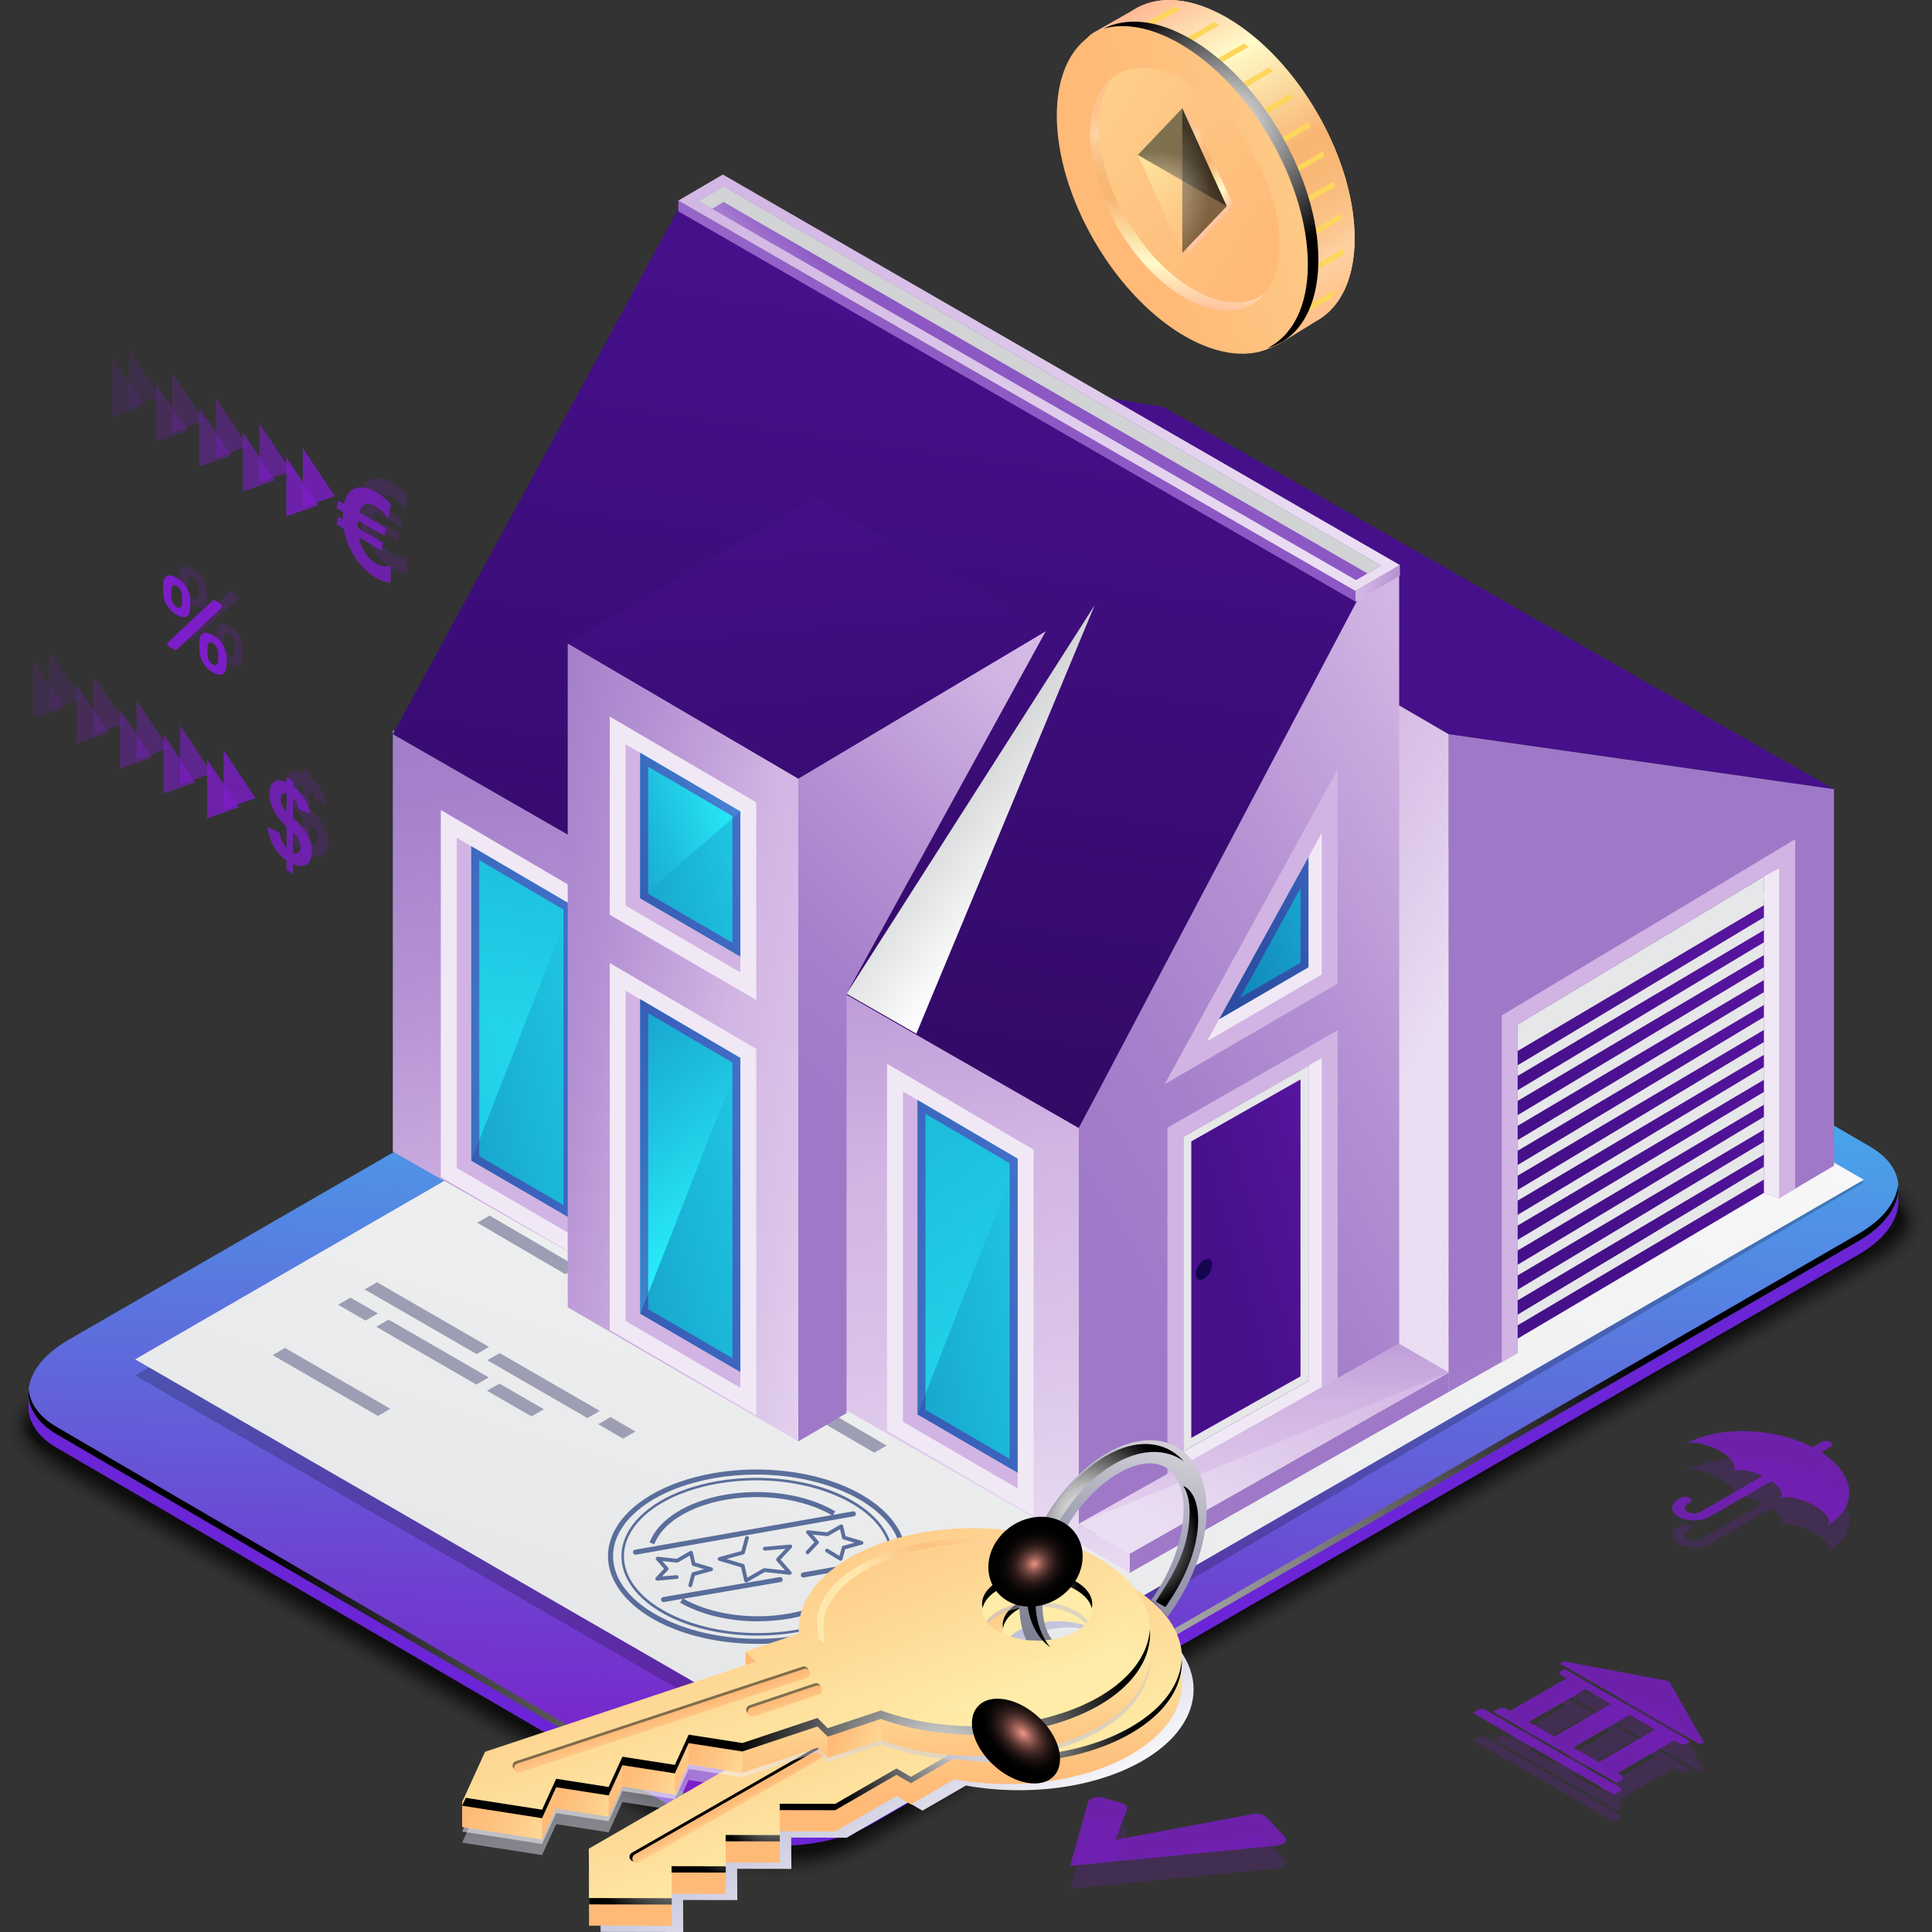 <svg xmlns="http://www.w3.org/2000/svg" xmlns:xlink="http://www.w3.org/1999/xlink" viewBox="0 0 2000 2000"><rect x="0" y="0" width="2000" height="2000" fill="#333333" stroke="none"/><defs><linearGradient id="uuid-41ea8736-897b-466e-8199-6b406579e50e" x1="1554.93" y1="1007.9" x2="2109.28" y2="897.3" gradientUnits="userSpaceOnUse"><stop offset="0" stop-color="#9f79c8"></stop><stop offset=".14" stop-color="#a47fca"></stop><stop offset=".33" stop-color="#b491d3"></stop><stop offset=".55" stop-color="#cdafe1"></stop><stop offset=".58" stop-color="#d1b4e3"></stop><stop offset=".76" stop-color="#dac3e8"></stop><stop offset="1" stop-color="#ebdef3"></stop></linearGradient><linearGradient id="uuid-c2069229-5d45-40f8-8ecb-859381e262fb" x1="458.45" y1="1426.38" x2="-1141.13" y2="217.18" gradientTransform="translate(2531.93 1252.46) rotate(30) skewX(-49.11)" gradientUnits="userSpaceOnUse"><stop offset=".03" stop-color="#7c1dc9"></stop><stop offset=".21" stop-color="#6e41d1"></stop><stop offset=".62" stop-color="#4c9be8"></stop><stop offset="1" stop-color="#2af6ff"></stop></linearGradient><radialGradient id="uuid-332d51df-2bb5-4e81-948f-62ca7cae70b4" cx="3175.62" cy="1561.35" fx="3175.62" fy="1561.35" r="724.28" gradientTransform="translate(-2178.28)" gradientUnits="userSpaceOnUse"><stop offset="0" stop-color="#fff"></stop><stop offset="1" stop-color="#000"></stop></radialGradient><linearGradient id="uuid-cfdbc4f1-5fdb-4f30-88e2-c77480939600" x1="862.12" y1="1857.61" x2="1196.51" y2="804.29" gradientUnits="userSpaceOnUse"><stop offset=".06" stop-color="#e6e7e8"></stop><stop offset="1" stop-color="#fafafb"></stop></linearGradient><linearGradient id="uuid-ee2e8a27-c68a-4d98-b299-8b56d7465494" x1="1325.14" y1="1176.91" x2="1771.79" y2="816.53" xlink:href="#uuid-41ea8736-897b-466e-8199-6b406579e50e"></linearGradient><radialGradient id="uuid-08eeac0d-bc29-4777-bedf-91ae1319e06d" cx="1647.27" cy="927.09" fx="1647.27" fy="927.09" r="30.57" gradientTransform="matrix(1, 0, 0, 1, 0, 0)" xlink:href="#uuid-332d51df-2bb5-4e81-948f-62ca7cae70b4"></radialGradient><radialGradient id="uuid-9f56efa2-535a-48ee-9330-a257096ed8a0" cx="1712.28" cy="965.15" fx="1712.28" fy="965.15" r="22.74" gradientTransform="matrix(1, 0, 0, 1, 0, 0)" xlink:href="#uuid-332d51df-2bb5-4e81-948f-62ca7cae70b4"></radialGradient><radialGradient id="uuid-262f4323-77b0-422a-9fdd-f2200aefb6c6" cx="1541.03" cy="1030.57" fx="1541.03" fy="1030.57" r="201.56" gradientTransform="matrix(1, 0, 0, 1, 0, 0)" xlink:href="#uuid-332d51df-2bb5-4e81-948f-62ca7cae70b4"></radialGradient><radialGradient id="uuid-2ebd6e9a-2788-4424-b449-99762cf4364b" cx="1464.85" cy="1164.87" fx="1464.85" fy="1164.87" r="221.52" gradientTransform="matrix(1, 0, 0, 1, 0, 0)" xlink:href="#uuid-332d51df-2bb5-4e81-948f-62ca7cae70b4"></radialGradient><linearGradient id="uuid-eaa613db-a035-40e2-9124-72a7bf061c88" x1="1538.98" y1="1001.97" x2="1718.94" y2="823.86" xlink:href="#uuid-41ea8736-897b-466e-8199-6b406579e50e"></linearGradient><linearGradient id="uuid-032e6bc2-61a0-432a-98a5-bc9316786cc4" x1="1469.09" y1="512.59" x2="3656.42" y2="-869.32" gradientUnits="userSpaceOnUse"><stop offset=".1" stop-color="#45108a"></stop><stop offset="1" stop-color="#7c1dc9"></stop></linearGradient><linearGradient id="uuid-4d2de1e5-ab63-4d9c-bfe5-88ce9f7fd783" x1="1758.42" y1="1262.58" x2="2188.92" y2="2228.58" xlink:href="#uuid-41ea8736-897b-466e-8199-6b406579e50e"></linearGradient><linearGradient id="uuid-f3eb59f1-84ac-40bc-a033-19854d3810f4" x1="933.07" y1="778.42" x2="1482.26" y2="1079.42" xlink:href="#uuid-41ea8736-897b-466e-8199-6b406579e50e"></linearGradient><linearGradient id="uuid-dbed47f0-7d48-457c-b0c4-361508ccf990" x1="1529.64" y1="1230.55" x2="2358.22" y2="818.21" xlink:href="#uuid-032e6bc2-61a0-432a-98a5-bc9316786cc4"></linearGradient><linearGradient id="uuid-9642660f-e362-4c6f-8a75-8ba8d4558b46" x1="652.26" y1="600.85" x2="859.4" y2="1692.77" xlink:href="#uuid-41ea8736-897b-466e-8199-6b406579e50e"></linearGradient><linearGradient id="uuid-db926ccf-80ff-449d-8e0e-a96253774b3c" x1="767.49" y1="1678.49" x2="963.68" y2="315.77" gradientUnits="userSpaceOnUse"><stop offset="0" stop-color="#25054d"></stop><stop offset="1" stop-color="#45108a"></stop></linearGradient><linearGradient id="uuid-4b2a42bb-b597-4962-a810-6a2c0b58f231" x1="1082.2" y1="1213.91" x2="1961.78" y2="703.11" xlink:href="#uuid-41ea8736-897b-466e-8199-6b406579e50e"></linearGradient><linearGradient id="uuid-16b9127d-3e9a-463a-9d96-912424f2ab9f" x1="841.56" y1="1144.2" x2="1383.5" y2="604.18" xlink:href="#uuid-41ea8736-897b-466e-8199-6b406579e50e"></linearGradient><linearGradient id="uuid-244cf4a8-c172-4ebc-9d06-a8e8d4349670" x1="291.04" y1="1124.68" x2="799.28" y2="1010.75" gradientUnits="userSpaceOnUse"><stop offset=".04" stop-color="#138bbd"></stop><stop offset=".23" stop-color="#169ac6"></stop><stop offset=".59" stop-color="#1ec2df"></stop><stop offset="1" stop-color="#2af6ff"></stop></linearGradient><linearGradient id="uuid-c300ea12-73be-42a9-b09b-ffcf2b69f8d7" x1="706.85" y1="761.97" x2="488.74" y2="1037.7" xlink:href="#uuid-244cf4a8-c172-4ebc-9d06-a8e8d4349670"></linearGradient><linearGradient id="uuid-226c8051-8fb3-44c8-8bec-e4d83349109d" x1="291.04" y1="1124.68" x2="799.28" y2="1010.75" xlink:href="#uuid-032e6bc2-61a0-432a-98a5-bc9316786cc4"></linearGradient><linearGradient id="uuid-eeecc3b2-89c7-43c6-b4cc-0f6aba4188f1" x1="432.1" y1="1021.72" x2="966.51" y2="1133.23" xlink:href="#uuid-41ea8736-897b-466e-8199-6b406579e50e"></linearGradient><linearGradient id="uuid-14266efd-3fb7-4d67-ba96-b91d3ca1ed91" x1="465.94" y1="1283.12" x2="974.18" y2="1169.19" xlink:href="#uuid-244cf4a8-c172-4ebc-9d06-a8e8d4349670"></linearGradient><linearGradient id="uuid-9dea6813-93d3-4e54-b7a1-fe4ad077ff57" x1="529.04" y1="991.64" x2="766.35" y2="1293.43" xlink:href="#uuid-244cf4a8-c172-4ebc-9d06-a8e8d4349670"></linearGradient><linearGradient id="uuid-63297de2-6c91-4d2c-a26f-3e0ea9254f34" x1="752.98" y1="1387.37" x2="1261.22" y2="1273.44" xlink:href="#uuid-244cf4a8-c172-4ebc-9d06-a8e8d4349670"></linearGradient><linearGradient id="uuid-263f24ae-3700-4bef-95c3-200ee3b2d70b" x1="1165.14" y1="869.69" x2="905.88" y2="1389.58" xlink:href="#uuid-244cf4a8-c172-4ebc-9d06-a8e8d4349670"></linearGradient><linearGradient id="uuid-7e5e10b2-cb6c-477f-85d1-583221e4e670" x1="525.74" y1="927.13" x2="911.74" y2="840.6" xlink:href="#uuid-244cf4a8-c172-4ebc-9d06-a8e8d4349670"></linearGradient><linearGradient id="uuid-3c9bbdbf-ef91-426d-9fd3-b833b3b8d2dd" x1="752.98" y1="1387.37" x2="1261.22" y2="1273.44" xlink:href="#uuid-032e6bc2-61a0-432a-98a5-bc9316786cc4"></linearGradient><linearGradient id="uuid-3a47f8b9-72e1-4f02-9ec9-ada52d1e8408" x1="565.04" y1="887.86" x2="774.92" y2="816.53" xlink:href="#uuid-244cf4a8-c172-4ebc-9d06-a8e8d4349670"></linearGradient><linearGradient id="uuid-c5dd9dd0-5312-4408-9ce6-9bd7df345fe4" x1="525.74" y1="927.13" x2="911.74" y2="840.6" xlink:href="#uuid-032e6bc2-61a0-432a-98a5-bc9316786cc4"></linearGradient><linearGradient id="uuid-d0f07976-b015-44e4-b553-9fa51b2aed06" x1="465.94" y1="1283.12" x2="974.18" y2="1169.19" xlink:href="#uuid-032e6bc2-61a0-432a-98a5-bc9316786cc4"></linearGradient><linearGradient id="uuid-dba0d498-030c-4fc2-a756-df2389f053b6" x1="1224.88" y1="1322.39" x2="1663.58" y2="1191.03" xlink:href="#uuid-032e6bc2-61a0-432a-98a5-bc9316786cc4"></linearGradient><linearGradient id="uuid-1389a7cd-e9ff-4f11-8a1b-f241fddbe50f" x1="1271.15" y1="982.32" x2="1522.39" y2="907.09" xlink:href="#uuid-244cf4a8-c172-4ebc-9d06-a8e8d4349670"></linearGradient><linearGradient id="uuid-32a5f831-68e0-4f0e-9b4e-6f8f3fa2dec7" x1="1271.15" y1="982.32" x2="1522.39" y2="907.09" xlink:href="#uuid-032e6bc2-61a0-432a-98a5-bc9316786cc4"></linearGradient><linearGradient id="uuid-472b0b9a-4953-4212-bf71-e4484140087a" x1="900.3" y1="1416.45" x2="818.81" y2="469.12" xlink:href="#uuid-db926ccf-80ff-449d-8e0e-a96253774b3c"></linearGradient><linearGradient id="uuid-fea2ef65-af43-47e9-8aa0-133ba920e270" x1="1343.66" y1="1545.09" x2="1381.74" y2="1630.53" xlink:href="#uuid-41ea8736-897b-466e-8199-6b406579e50e"></linearGradient><linearGradient id="uuid-536103ee-b180-43f9-a6b7-083342c0d7fa" x1="972.18" y1="846.65" x2="1156" y2="1660.1" xlink:href="#uuid-41ea8736-897b-466e-8199-6b406579e50e"></linearGradient><linearGradient id="uuid-2382abf4-a3ee-4c29-87b3-c9315a49194b" x1="1600.78" y1="941.66" x2="1250.77" y2="1608.72" xlink:href="#uuid-41ea8736-897b-466e-8199-6b406579e50e"></linearGradient><linearGradient id="uuid-c69f68d1-d7ad-4aab-a343-792e464ff75b" x1="1364.37" y1="1242.09" x2="1242.97" y2="1316.17" gradientTransform="translate(1751.76 -425.17) rotate(59.69)" gradientUnits="userSpaceOnUse"><stop offset=".02" stop-color="#45108a"></stop><stop offset=".29" stop-color="#3d065f"></stop><stop offset="1" stop-color="#12054e"></stop><stop offset="1" stop-color="#10054d"></stop></linearGradient><linearGradient id="uuid-2959bfc1-6733-4936-9668-5a3ba7d827b3" x1="1086.86" y1="892.68" x2="934.59" y2="771.96" gradientUnits="userSpaceOnUse"><stop offset="0" stop-color="#fff"></stop><stop offset="1" stop-color="#bcbec0"></stop></linearGradient><linearGradient id="uuid-da768b01-b91a-453c-aae6-fc93b0f56d20" x1="1315.07" y1="1216.24" x2="1305.46" y2="1614.05" xlink:href="#uuid-41ea8736-897b-466e-8199-6b406579e50e"></linearGradient><linearGradient id="uuid-7e3d3384-5c4c-499c-9385-9efa5d58d641" x1="6957.91" y1="475.17" x2="6904.09" y2="-613.97" gradientTransform="translate(8007.69) rotate(-180) scale(1 -1)" gradientUnits="userSpaceOnUse"><stop offset="0" stop-color="#8c58c4"></stop><stop offset=".14" stop-color="#905ec6"></stop><stop offset=".33" stop-color="#9d70cc"></stop><stop offset=".56" stop-color="#b28ed7"></stop><stop offset=".81" stop-color="#d0b8e5"></stop><stop offset="1" stop-color="#ebdef3"></stop></linearGradient><linearGradient id="uuid-e35e91b8-8852-496f-bcb3-e5273b0ddad2" x1="6516.83" y1="618.43" x2="6649.01" y2="588.8" gradientTransform="translate(8007.69) rotate(-180) scale(1 -1)" xlink:href="#uuid-41ea8736-897b-466e-8199-6b406579e50e"></linearGradient><linearGradient id="uuid-35368525-6c87-496a-9ea7-e100d194f21f" x1="7537.61" y1="-757.85" x2="6791.97" y2="663.2" gradientTransform="translate(8007.69) rotate(-180) scale(1 -1)" xlink:href="#uuid-41ea8736-897b-466e-8199-6b406579e50e"></linearGradient><linearGradient id="uuid-b4cc8961-844a-4e27-8399-5a5ff4738646" x1="6972.64" y1="437.2" x2="7065.11" y2="527.7" xlink:href="#uuid-7e3d3384-5c4c-499c-9385-9efa5d58d641"></linearGradient><linearGradient id="uuid-c558a90a-b18d-4519-906a-566852ce90ad" x1="2013.4" y1="5.84" x2="2192.4" y2="332.35" gradientTransform="translate(-827.24)" gradientUnits="userSpaceOnUse"><stop offset="0" stop-color="#ffbb96"></stop><stop offset=".23" stop-color="#fffbc9"></stop><stop offset=".54" stop-color="#f9b673"></stop><stop offset=".64" stop-color="#f9b876"></stop><stop offset=".72" stop-color="#fabe81"></stop><stop offset=".81" stop-color="#fcc892"></stop><stop offset=".86" stop-color="#fed2a3"></stop><stop offset=".97" stop-color="#ffc28c"></stop></linearGradient><linearGradient id="uuid-41e154bb-afa7-4ac8-84db-b09fff823f72" x1="1991.91" y1="214.49" x2="2409.98" y2="89.3" gradientTransform="translate(-447.6 -1009.7) rotate(30.31)" gradientUnits="userSpaceOnUse"><stop offset=".04" stop-color="#ffba78"></stop><stop offset=".4" stop-color="#fec986"></stop><stop offset="1" stop-color="#feeca8"></stop></linearGradient><linearGradient id="uuid-cd70f1f8-30c2-42ae-8460-cdef6fa4d0b3" x1="6682.27" y1="255.61" x2="7099.14" y2="4.34" gradientTransform="translate(7179.6 3449.21) rotate(-149.69) scale(1 -1)" xlink:href="#uuid-41e154bb-afa7-4ac8-84db-b09fff823f72"></linearGradient><linearGradient id="uuid-58f6a72b-cd49-4e0d-b513-2647fc05206d" x1="2034.73" y1="319.49" x2="2056.75" y2="122.34" xlink:href="#uuid-c558a90a-b18d-4519-906a-566852ce90ad"></linearGradient><linearGradient id="uuid-91856246-5e8f-43db-9bae-1ad6760d9df4" x1="2051.39" y1="-15" x2="2229.24" y2="309.4" xlink:href="#uuid-c558a90a-b18d-4519-906a-566852ce90ad"></linearGradient><radialGradient id="uuid-fee6acd9-f7b1-4d77-96d2-d464d987dcbe" cx="2097.18" cy="132.87" fx="2097.18" fy="132.87" r="143.15" gradientTransform="translate(-827.24)" xlink:href="#uuid-332d51df-2bb5-4e81-948f-62ca7cae70b4"></radialGradient><linearGradient id="uuid-dcc3e457-9fe3-4f6e-a61a-7c40dfd56951" x1="5644.14" y1="-209.44" x2="5652.15" y2="-281.14" gradientTransform="translate(4844.89 -2132.81) rotate(142.92) scale(.77 -1.3) skewX(15.78)" xlink:href="#uuid-c558a90a-b18d-4519-906a-566852ce90ad"></linearGradient><linearGradient id="uuid-f79dcdf2-7010-48a9-82c1-ee6736ee9b82" x1="5649.21" y1="-183.43" x2="5663.43" y2="-310.76" gradientTransform="translate(4844.89 -2132.81) rotate(142.92) scale(.77 -1.3) skewX(15.78)" xlink:href="#uuid-41e154bb-afa7-4ac8-84db-b09fff823f72"></linearGradient><radialGradient id="uuid-1f34f986-665c-4022-8488-50a112156e9b" cx="6809.46" cy="224.17" fx="6809.46" fy="224.17" r="68.36" gradientTransform="translate(8007.69) rotate(-180) scale(1 -1)" gradientUnits="userSpaceOnUse"><stop offset="0" stop-color="#fff"></stop><stop offset="1" stop-color="#000"></stop></radialGradient><radialGradient id="uuid-f1bb2102-6664-4cd1-9355-9539f2b5b067" cx="6850.78" cy="197.81" fx="6850.78" fy="197.81" r="96.54" xlink:href="#uuid-1f34f986-665c-4022-8488-50a112156e9b"></radialGradient><linearGradient id="uuid-70184a48-8894-4989-88b4-b7fbb59853dd" x1="804.63" y1="1720.69" x2="861.16" y2="1896.66" gradientUnits="userSpaceOnUse"><stop offset="0" stop-color="#bcbcd6"></stop><stop offset=".22" stop-color="#c2c2da"></stop><stop offset=".52" stop-color="#d4d4e5"></stop><stop offset=".88" stop-color="#f2f2f7"></stop><stop offset="1" stop-color="#fff"></stop></linearGradient><linearGradient id="uuid-53342c36-ea5b-422e-8e55-9023b6002689" x1="860.27" y1="1750.87" x2="985.68" y2="1961.07" xlink:href="#uuid-70184a48-8894-4989-88b4-b7fbb59853dd"></linearGradient><linearGradient id="uuid-be1abf5a-74c1-4d8d-9d72-6bd2f72fe844" x1="916.79" y1="1867.67" x2="907.24" y2="1729.12" gradientTransform="matrix(1, 0, 0, 1, 0, 0)" xlink:href="#uuid-41e154bb-afa7-4ac8-84db-b09fff823f72"></linearGradient><linearGradient id="uuid-60476868-15c1-4601-8c80-2092aac8c156" x1="810.2" y1="1572.3" x2="940.78" y2="1895.57" gradientTransform="matrix(1, 0, 0, 1, 0, 0)" xlink:href="#uuid-41e154bb-afa7-4ac8-84db-b09fff823f72"></linearGradient><radialGradient id="uuid-4dbb80a4-e482-4d65-a605-a09c1a4cda29" cx="815.26" cy="1945.13" fx="815.26" fy="1945.13" r="100.99" gradientTransform="matrix(1, 0, 0, 1, 0, 0)" xlink:href="#uuid-332d51df-2bb5-4e81-948f-62ca7cae70b4"></radialGradient><linearGradient id="uuid-faa5b441-1ddd-40d9-a436-5194d5079638" x1="776.88" y1="1854.75" x2="785.24" y2="1870.27" gradientTransform="matrix(1, 0, 0, 1, 0, 0)" xlink:href="#uuid-41e154bb-afa7-4ac8-84db-b09fff823f72"></linearGradient><radialGradient id="uuid-de446b2f-220e-4f88-84ba-ffdee29650af" cx="864.13" cy="1730.67" fx="864.13" fy="1730.67" r="11.05" gradientTransform="matrix(1, 0, 0, 1, 0, 0)" xlink:href="#uuid-332d51df-2bb5-4e81-948f-62ca7cae70b4"></radialGradient><radialGradient id="uuid-9866cfe3-f280-4c4c-b00d-36670b61c6ae" cx="700.6" cy="1907.33" fx="700.6" fy="1907.33" r="93.52" gradientTransform="matrix(1, 0, 0, 1, 0, 0)" xlink:href="#uuid-332d51df-2bb5-4e81-948f-62ca7cae70b4"></radialGradient><radialGradient id="uuid-922a5d4c-c70e-4257-ad00-86d6197a97cb" cx="1094.78" cy="1667.92" fx="1094.78" fy="1667.92" r="42.19" gradientTransform="matrix(1, 0, 0, 1, 0, 0)" xlink:href="#uuid-332d51df-2bb5-4e81-948f-62ca7cae70b4"></radialGradient><radialGradient id="uuid-8f9e21f8-5cb4-475b-a7ec-a8d9bc3fbdc2" cx="830.83" cy="1777.87" fx="830.83" fy="1777.87" r="6.11" gradientTransform="matrix(1, 0, 0, 1, 0, 0)" xlink:href="#uuid-332d51df-2bb5-4e81-948f-62ca7cae70b4"></radialGradient><radialGradient id="uuid-8a1a3e29-705e-4531-ab86-22482b16903f" cx="1015.3" cy="1795.51" fx="1015.3" fy="1795.51" r="157.31" gradientTransform="matrix(1, 0, 0, 1, 0, 0)" xlink:href="#uuid-332d51df-2bb5-4e81-948f-62ca7cae70b4"></radialGradient><radialGradient id="uuid-f29aa25b-6edd-4532-95da-d250c77b338d" cx="762.71" cy="1883.44" fx="762.71" fy="1883.44" r="61.04" gradientTransform="matrix(1, 0, 0, 1, 0, 0)" xlink:href="#uuid-332d51df-2bb5-4e81-948f-62ca7cae70b4"></radialGradient><radialGradient id="uuid-42d505a9-4dcb-4037-a76e-34bedb314d4b" cx="802.12" cy="1860.15" fx="802.12" fy="1860.15" r="61.65" gradientTransform="matrix(1, 0, 0, 1, 0, 0)" xlink:href="#uuid-332d51df-2bb5-4e81-948f-62ca7cae70b4"></radialGradient><linearGradient id="uuid-353e2e57-8ddc-4fce-bb61-a38aff8f7bda" x1="773.1" y1="1720.09" x2="792.21" y2="1771.05" gradientTransform="matrix(1, 0, 0, 1, 0, 0)" xlink:href="#uuid-41e154bb-afa7-4ac8-84db-b09fff823f72"></linearGradient><linearGradient id="uuid-75bed33a-cfe2-452d-a5be-108e363a08a0" x1="942.03" y1="1669.29" x2="771.23" y2="1889.05" xlink:href="#uuid-70184a48-8894-4989-88b4-b7fbb59853dd"></linearGradient><linearGradient id="uuid-66f8b003-772e-42f7-be73-7843f39480f4" x1="839.01" y1="1866.34" x2="829.45" y2="1727.8" gradientTransform="matrix(1, 0, 0, 1, 0, 0)" xlink:href="#uuid-41e154bb-afa7-4ac8-84db-b09fff823f72"></linearGradient><linearGradient id="uuid-ab7568a3-165e-4bf6-8cfc-9e6473d2dc26" x1="713.62" y1="1457.46" x2="861.72" y2="1841.25" gradientTransform="matrix(1, 0, 0, 1, 0, 0)" xlink:href="#uuid-41e154bb-afa7-4ac8-84db-b09fff823f72"></linearGradient><linearGradient id="uuid-10fd76f6-a780-486b-ba83-6f5fbd94923e" x1="737.99" y1="1503.59" x2="862.14" y2="1825.32" gradientTransform="matrix(1, 0, 0, 1, 0, 0)" xlink:href="#uuid-41e154bb-afa7-4ac8-84db-b09fff823f72"></linearGradient><linearGradient id="uuid-84f5b393-7ad3-4acd-8bae-4925ace8b455" x1="866.99" y1="1675" x2="1040.18" y2="1591.4" gradientUnits="userSpaceOnUse"><stop offset=".23" stop-color="#fffbc9"></stop><stop offset=".54" stop-color="#f9b673"></stop><stop offset=".64" stop-color="#f9b876"></stop><stop offset=".72" stop-color="#fabe81"></stop><stop offset=".81" stop-color="#fcc892"></stop><stop offset=".86" stop-color="#fed2a3"></stop><stop offset=".97" stop-color="#ffc28c"></stop></linearGradient><linearGradient id="uuid-8a59a46a-500b-4e04-aa61-3b2281d57aee" x1="483.21" y1="1869.62" x2="600.25" y2="1918.19" gradientTransform="matrix(1, 0, 0, 1, 0, 0)" xlink:href="#uuid-41e154bb-afa7-4ac8-84db-b09fff823f72"></linearGradient><linearGradient id="uuid-fdf224a0-2b43-4186-9df7-0a7eb83efc0a" x1="577.55" y1="1852.94" x2="658.7" y2="1886.61" gradientTransform="matrix(1, 0, 0, 1, 0, 0)" xlink:href="#uuid-41e154bb-afa7-4ac8-84db-b09fff823f72"></linearGradient><linearGradient id="uuid-b54f8352-d318-4a89-aba3-48f840b9e12e" x1="646.12" y1="1830.09" x2="727.28" y2="1863.77" gradientTransform="matrix(1, 0, 0, 1, 0, 0)" xlink:href="#uuid-41e154bb-afa7-4ac8-84db-b09fff823f72"></linearGradient><linearGradient id="uuid-a8ad4ad9-7ded-4db2-b3bc-53f5d174e8fb" x1="714.84" y1="1807.14" x2="797.66" y2="1841.51" gradientTransform="matrix(1, 0, 0, 1, 0, 0)" xlink:href="#uuid-41e154bb-afa7-4ac8-84db-b09fff823f72"></linearGradient><linearGradient id="uuid-243f84e4-9f26-43e5-8ef6-2e0a5b1177cf" x1="862.9" y1="1788.74" x2="931.87" y2="1817.36" gradientTransform="matrix(1, 0, 0, 1, 0, 0)" xlink:href="#uuid-41e154bb-afa7-4ac8-84db-b09fff823f72"></linearGradient><radialGradient id="uuid-a1a5d469-3a2e-4284-a5bd-11e84df7f194" cx="1073.67" cy="1646.19" fx="1073.67" fy="1646.19" r="42.44" gradientTransform="matrix(1, 0, 0, 1, 0, 0)" xlink:href="#uuid-332d51df-2bb5-4e81-948f-62ca7cae70b4"></radialGradient><radialGradient id="uuid-a794c56a-aaa8-4f7b-83a2-813b4bca2a9c" cx="973.01" cy="1844.09" fx="973.01" fy="1844.09" r="213.17" gradientTransform="matrix(1, 0, 0, 1, 0, 0)" xlink:href="#uuid-332d51df-2bb5-4e81-948f-62ca7cae70b4"></radialGradient><linearGradient id="uuid-4a31861f-e1ae-4c40-8d96-0bf1b6f6a60a" x1="1119.22" y1="1715.96" x2="1191.51" y2="1488.26" gradientUnits="userSpaceOnUse"><stop offset="0" stop-color="#7e7f90"></stop><stop offset=".53" stop-color="#9d9eb3"></stop><stop offset="1" stop-color="#d4d1d8"></stop></linearGradient><radialGradient id="uuid-23458e68-bb21-48a6-aee2-c4cf6330b0e9" cx="1118.17" cy="1575.13" fx="1118.17" fy="1575.13" r="94" gradientTransform="translate(10.22 -11.44) rotate(.21)" gradientUnits="userSpaceOnUse"><stop offset="0" stop-color="#fff"></stop><stop offset=".33" stop-color="#b7b6b6"></stop><stop offset="1" stop-color="#000"></stop></radialGradient><radialGradient id="uuid-7ff34dae-56a2-4b65-adfe-2799217e2a2a" cx="1168.7" cy="1603.25" fx="1168.7" fy="1603.25" r="69.33" xlink:href="#uuid-23458e68-bb21-48a6-aee2-c4cf6330b0e9"></radialGradient><radialGradient id="uuid-63728633-21ea-4cb1-b0c3-19b2da1090a0" cx="8198.35" cy="11168.31" fx="8198.35" fy="11168.31" r="67.89" gradientTransform="translate(4547.99 10046.68) rotate(-57.26) scale(.73 -.67) skewX(-5.44)" gradientUnits="userSpaceOnUse"><stop offset="0" stop-color="#f49587"></stop><stop offset="0" stop-color="#ed9183"></stop><stop offset=".08" stop-color="#bc7368"></stop><stop offset=".16" stop-color="#8f574f"></stop><stop offset=".24" stop-color="#68403a"></stop><stop offset=".33" stop-color="#482c28"></stop><stop offset=".42" stop-color="#2d1b19"></stop><stop offset=".52" stop-color="#190f0e"></stop><stop offset=".64" stop-color="#0a0606"></stop><stop offset=".77" stop-color="#020101"></stop><stop offset="1" stop-color="#000"></stop></radialGradient><radialGradient id="uuid-d9d2d2c6-159b-4b6e-af5d-420e11cffba9" cx="705.78" cy="1822.81" fx="705.78" fy="1822.81" r="41.1" gradientTransform="matrix(1, 0, 0, 1, 0, 0)" xlink:href="#uuid-332d51df-2bb5-4e81-948f-62ca7cae70b4"></radialGradient><radialGradient id="uuid-60b9a77a-48dc-4eda-a323-6164250f429f" cx="816.85" cy="1797.33" fx="816.85" fy="1797.33" r="37.87" gradientTransform="matrix(1, 0, 0, 1, 0, 0)" xlink:href="#uuid-332d51df-2bb5-4e81-948f-62ca7cae70b4"></radialGradient><linearGradient id="uuid-dcaad984-0928-46d6-9bd2-a7b33c17d788" x1="683.81" y1="1776.31" x2="693.36" y2="1806.17" gradientTransform="matrix(1, 0, 0, 1, 0, 0)" xlink:href="#uuid-41e154bb-afa7-4ac8-84db-b09fff823f72"></linearGradient><linearGradient id="uuid-f56ad861-b790-4fbc-ba1d-8f639efc7209" x1="811.23" y1="1756.71" x2="819.42" y2="1782.28" gradientTransform="matrix(1, 0, 0, 1, 0, 0)" xlink:href="#uuid-41e154bb-afa7-4ac8-84db-b09fff823f72"></linearGradient><radialGradient id="uuid-60893b11-75a4-401f-b66c-e8883ce5270d" cx="4030.85" cy="102.85" fx="4030.85" fy="102.85" r="90.28" gradientTransform="translate(-18.6 2884.77) rotate(-47.61) scale(.38 .59)" gradientUnits="userSpaceOnUse"><stop offset="0" stop-color="#f49587"></stop><stop offset=".12" stop-color="#bc7368"></stop><stop offset=".24" stop-color="#8b544c"></stop><stop offset=".36" stop-color="#603a35"></stop><stop offset=".48" stop-color="#3d2522"></stop><stop offset=".61" stop-color="#221513"></stop><stop offset=".74" stop-color="#0f0908"></stop><stop offset=".86" stop-color="#030202"></stop><stop offset="1" stop-color="#000"></stop></radialGradient></defs><g style="isolation:isolate;"><g id="uuid-84662934-997d-48c3-8e4a-815e478a4cf6"><g><g><path d="m1806.38,1096.46c-.4-12.13-10-24.59-26.92-34.95l-79.15-48.46,16.82-6.2c37.35-13.77,41.93-42.4,7.51-64.15-35.06-22.15-94.89-28.73-132.77-14.76l-19.07,7.03-79.15-48.46c-16.92-10.36-39.94-17.87-64.58-21.07-27.87-3.62-55.37-1.4-75.74,6.11l-69.41,25.92,421.77,258.26,69.41-25.92c20.37-7.51,31.72-19.62,31.27-33.34Zm-179.13-119.02c-16.11-9.87-15.28-22.99,1.87-29.31,17.14-6.32,44.1-3.45,60.21,6.42,16.11,9.87,15.28,22.99-1.87,29.31-17.14,6.32-44.1,3.45-60.21-6.42Z" style="fill:url(#uuid-41ea8736-897b-466e-8199-6b406579e50e);"></path><g><path d="m729.38,1929.58L34.37,1524.25c-44.87-25.9-39.24-71.15,12.57-101.07l1048.63-605.23c51.81-29.91,130.18-33.16,175.05-7.26l695.01,405.32c44.87,25.91,39.24,71.15-12.57,101.07l-1048.63,605.23c-51.81,29.91-130.18,33.16-175.05,7.26Z" style="opacity:0;"></path><path d="m1096.84,820.16c26.1-15.07,59.18-23.33,91.31-24.3,24.62-.74,48.44,2.8,67.89,10.68,4.71,1.85,10.34,4.65,14.48,7.04l690.05,402.43c17.11,9.88,29.92,25.05,31.17,38.79,1.32,8.63.22,17.9-4.71,27.03-6.21,11.5-17.89,23.04-35.23,33.06l-1046.63,604.07c-6.67,3.85-15.82,8.37-23.3,11.24-27.26,10.87-58.96,15.66-88.48,13.93-23.69-1.38-45.74-6.96-62.73-16.76L39.6,1524.36c-17.61-10.17-30.61-25.91-31.42-40.1-1.03-8.47.23-17.54,5.19-26.47,6.26-11.27,17.81-22.57,34.84-32.4l1048.63-605.23Z" style="opacity:.02;"></path><path d="m1098.11,822.36c25.8-14.9,58.68-23.09,90.68-23.97,24.62-.67,48.27,3.01,67.3,10.99,4.24,1.66,10.6,4.94,14.32,7.09l685.09,399.53c15.4,8.89,31.09,24.98,32.22,37.34,1.8,8.12,1.9,17.22-2.6,26.3-5.52,11.14-16.86,22.8-34.6,33.05l-1044.63,602.92c-6,3.47-16.44,8.8-23.17,11.39-26.85,11.12-58.48,16.19-88.14,14.64-23.79-1.24-45.83-6.75-62.66-16.46L44.83,1524.47c-15.85-9.15-31.89-25.85-32.62-38.62-1.55-7.98-1.5-16.9,3.03-25.8,5.56-10.93,16.79-22.38,34.25-32.46l1048.63-605.23Z" style="opacity:.04;"></path><path d="m1099.38,824.57c25.5-14.72,58.17-22.86,90.06-23.64,24.63-.59,48.09,3.22,66.72,11.3,3.77,1.48,10.85,5.22,14.16,7.14l680.12,396.64c13.69,7.9,32.26,24.9,33.26,35.89,2.29,7.62,3.57,16.53-.49,25.57-4.83,10.76-15.82,22.56-33.96,33.04l-1042.62,601.76c-5.34,3.08-17.06,9.24-23.04,11.53-26.43,11.37-57.99,16.72-87.79,15.35-23.88-1.11-45.93-6.54-62.59-16.16L50.05,1524.57c-14.09-8.13-33.17-25.8-33.82-37.14-2.06-7.49-3.22-16.25.87-25.12,4.87-10.58,15.76-22.18,33.65-32.51l1048.63-605.23Z" style="opacity:.05;"></path><path d="m1100.65,826.77c25.21-14.55,57.66-22.63,89.43-23.31,24.63-.52,47.92,3.43,66.13,11.6,3.3,1.29,11.11,5.51,14.01,7.18l675.16,393.74c11.98,6.91,33.43,24.82,34.31,34.44,2.78,7.11,5.24,15.83,1.63,24.84-4.16,10.37-14.79,22.32-33.33,33.03l-1040.62,600.61c-4.67,2.7-17.68,9.67-22.91,11.68-26.02,11.61-57.51,17.26-87.45,16.05-23.98-.97-46.03-6.33-62.52-15.86L55.28,1524.68c-12.33-7.12-34.45-25.74-35.02-35.67-2.58-7-4.93-15.58-1.29-24.45,4.2-10.21,14.74-21.99,33.05-32.57l1048.63-605.23Z" style="opacity:.07;"></path><path d="m1101.92,828.97c24.91-14.38,57.16-22.4,88.81-22.98,24.63-.44,47.74,3.64,65.55,11.91,2.83,1.11,11.36,5.8,13.85,7.23l670.19,390.85c10.26,5.93,34.6,24.74,35.35,32.98,3.27,6.61,6.9,15.12,3.74,24.11-3.51,9.98-13.76,22.08-32.69,33.01l-1038.62,599.45c-4,2.31-18.3,10.1-22.78,11.82-25.6,11.86-57.02,17.79-87.11,16.76-24.08-.83-46.12-6.12-62.45-15.55L60.51,1524.78c-10.57-6.1-35.74-25.68-36.22-34.19-3.1-6.51-6.63-14.91-3.45-23.78,3.54-9.84,13.71-21.8,32.46-32.62l1048.63-605.23Z" style="opacity:.09;"></path><path d="m1103.19,831.17c24.61-14.21,56.65-22.16,88.18-22.65,24.64-.37,47.57,3.84,64.96,12.21,2.36.92,11.62,6.08,13.69,7.28l665.23,387.95c8.55,4.94,35.77,24.66,36.39,31.53,3.76,6.1,8.54,14.41,5.85,23.38-2.87,9.57-12.73,21.84-32.06,33l-1036.62,598.3c-3.33,1.93-18.91,10.53-22.65,11.97-25.19,12.11-56.54,18.33-86.76,17.46-24.18-.69-46.22-5.92-62.39-15.25L65.74,1524.89c-8.8-5.08-37.02-25.62-37.42-32.71-3.61-6.02-8.32-14.24-5.61-23.1,2.89-9.46,12.69-21.61,31.86-32.68l1048.63-605.22Z" style="opacity:.11;"></path><path d="m1104.46,833.37c24.31-14.04,56.14-21.93,87.55-22.32,24.64-.3,47.39,4.05,64.38,12.52,1.89.74,11.87,6.37,13.53,7.33l660.26,385.06c6.84,3.95,36.94,24.58,37.44,30.08,4.24,5.6,10.17,13.69,7.96,22.65s-11.69,21.6-31.42,32.99l-1034.62,597.15c-2.67,1.54-19.53,10.97-22.52,12.12-24.78,12.35-56.05,18.86-86.42,18.17-24.27-.55-46.31-5.71-62.32-14.95L70.96,1525c-7.04-4.07-38.3-25.56-38.62-31.23-4.13-5.53-9.99-13.55-7.77-22.43s11.66-21.42,31.26-32.73l1048.63-605.22Z" style="opacity:.13;"></path><path d="m1105.73,835.58c24.01-13.86,55.64-21.7,86.93-21.99,24.64-.22,47.21,4.26,63.79,12.82,1.41.55,12.13,6.66,13.37,7.37l655.3,382.16c5.13,2.96,38.11,24.51,38.48,28.63,4.73,5.09,11.77,12.96,10.08,21.92s-10.66,21.37-30.78,32.98l-1032.62,595.99c-2,1.16-20.15,11.4-22.39,12.26-24.36,12.6-55.57,19.39-86.07,18.88-24.37-.41-46.41-5.5-62.25-14.65L76.19,1525.1c-5.28-3.05-39.58-25.5-39.82-29.76-4.64-5.04-11.64-12.86-9.93-21.76s10.63-21.23,30.66-32.79l1048.63-605.22Z" style="opacity:.15;"></path><path d="m1107,837.78c23.72-13.69,55.13-21.47,86.3-21.66,24.65-.15,47.04,4.47,63.21,13.13.94.37,12.38,6.94,13.21,7.42l650.33,379.26c3.42,1.98,39.28,24.43,39.53,27.18,5.22,4.59,13.35,12.24,12.19,21.19-1.08,8.32-9.63,21.13-30.15,32.97l-1030.62,594.84c-1.33.77-20.77,11.83-22.26,12.41-23.95,12.85-55.09,19.93-85.73,19.58-24.47-.28-46.51-5.29-62.18-14.34L81.42,1525.21c-3.52-2.03-40.86-25.44-41.02-28.28-5.16-4.56-13.26-12.17-12.09-21.08,1.09-8.28,9.61-21.03,30.07-32.85l1048.63-605.22Z" style="opacity:.16;"></path><path d="m1108.27,839.98c23.42-13.52,54.62-21.23,85.67-21.33,24.65-.07,46.86,4.67,62.62,13.44.47.18,12.64,7.23,13.05,7.47l645.37,376.37c1.71.99,40.45,24.35,40.57,25.72,5.71,4.08,14.9,11.52,14.3,20.46-.53,7.91-8.6,20.89-29.51,32.96l-1028.62,593.68c-.67.39-21.39,12.27-22.13,12.55-23.53,13.1-54.6,20.46-85.39,20.29-24.57-.14-46.6-5.09-62.12-14.04L86.65,1525.31c-1.76-1.02-42.14-25.38-42.22-26.8-5.68-4.07-14.85-11.49-14.25-20.41.53-7.89,8.58-20.84,29.47-32.9l1048.63-605.22Z" style="opacity:.18;"></path><path d="m805.42,1919.1c-24.67,0-46.7-4.88-62.05-13.74L48.45,1500.1c-6.19-3.58-16.41-10.81-16.41-19.73,0-7.52,7.56-20.65,28.87-32.96l1048.63-605.22c23.12-13.35,54.12-21,85.05-21,24.66,0,46.69,4.88,62.04,13.74l694.91,405.26c6.19,3.58,16.41,10.8,16.41,19.73,0,7.51-7.57,20.65-28.88,32.95l-1048.62,605.23c-23.12,13.34-54.12,21-85.04,21Z" style="opacity:.2;"></path></g><path d="m735.79,1893.68L58.76,1498.76c-43.45-25.08-38-68.9,12.17-97.86l1018.5-587.83c50.17-28.96,126.05-32.11,169.5-7.03l677.04,394.92c43.45,25.08,38,68.9-12.17,97.86l-1018.5,587.83c-50.17,28.96-126.05,32.11-169.5,7.03Z" style="fill:#6b24d6;"></path><path d="m735.79,1879.75L58.76,1484.83c-43.45-25.08-38-68.9,12.17-97.86l1018.5-587.83c50.17-28.96,126.05-32.11,169.5-7.03l677.04,394.92c43.45,25.08,38,68.9-12.17,97.86l-1018.5,587.83c-50.17,28.96-126.05,32.11-169.5,7.03Z" style="fill:url(#uuid-c2069229-5d45-40f8-8ecb-859381e262fb);"></path><path d="m1923.79,1277.31l-1018.5,587.84c-50.17,28.96-126.06,32.11-169.5,7.02L58.76,1477.24c-18.23-10.52-27.73-24.35-29.06-38.99-1.77,17.39,7.71,34.25,29.06,46.57l677.03,394.92c43.45,25.08,119.34,21.94,169.5-7.02l1018.5-587.84c29.12-16.82,43.06-38.62,41.23-58.87-1.83,18-15.71,36.56-41.23,51.29Z" style="fill:url(#uuid-332d51df-2bb5-4e81-948f-62ca7cae70b4); mix-blend-mode:color-dodge;"></path><polygon points="873.61 1847.51 139.88 1423.89 1195.63 800.44 1929.37 1224.06 873.61 1847.51" style="opacity:.2;"></polygon><polygon points="873.61 1830.81 139.88 1407.19 1195.63 797.65 1929.37 1221.27 873.61 1830.81" style="fill:url(#uuid-cfdbc4f1-5fdb-4f30-88e2-c77480939600);"></polygon><path d="m1802.56,1088.34c-1.2-13.75-11.23-26.77-28.14-36.54l-79.08-45.66,15.7-9.06c34.86-20.13,37.32-53.23,2.88-73.85-35.08-21-92.84-21.34-128.19-.92l-17.8,10.28-79.08-45.66c-16.91-9.76-39.47-15.55-63.28-16.25-26.94-.78-53.14,5.03-72.15,16l-64.76,30.51,421.43,243.31,64.76-30.51c19.01-10.98,29.07-26.1,27.72-41.66Zm-179.62-113.96c-16.1-9.29-16.18-24.32-.18-33.55,16-9.24,42.02-9.19,58.12.1,16.1,9.29,16.18,24.32.18,33.55-16,9.24-42.02,9.19-58.12-.1Z" style="opacity:.2;"></path><path d="m1797.92,1074.43c-1.2-13.75-11.23-26.77-28.14-36.54l-79.08-45.66,15.7-9.06c34.86-20.13,37.32-53.23,2.88-73.85-35.08-21-92.84-21.34-128.19-.92l-17.8,10.28-79.08-45.66c-16.91-9.76-39.47-15.55-63.28-16.25-26.94-.78-53.14,5.03-72.15,16l-64.76,37.77,421.43,243.31,64.76-37.77c19.01-10.98,29.07-26.1,27.72-41.66Zm-179.62-113.96c-16.1-9.29-16.18-24.32-.18-33.55,16-9.24,42.02-9.19,58.12.1,16.1,9.29,16.18,24.32.18,33.55-16,9.24-42.02,9.19-58.12-.1Z" style="fill:url(#uuid-ee2e8a27-c68a-4d98-b299-8b56d7465494);"></path><path d="m1676.24,920.53c-16.1-9.29-42.12-9.34-58.12-.11-9.4,5.43-13.2,12.85-11.51,19.93,1.17-4.92,4.98-9.66,11.51-13.44,16-9.24,42.02-9.19,58.12.11,6.64,3.83,10.51,8.65,11.7,13.62,1.7-7.12-2.18-14.62-11.7-20.12Z" style="fill:url(#uuid-08eeac0d-bc29-4777-bedf-91ae1319e06d);"></path><path d="m1706.4,976.68l-15.7,9.06,5.62,3.25,10.08-5.82c19.66-11.35,29-26.83,27.25-41.86-1.22,12.9-10.41,25.65-27.25,35.37Z" style="fill:url(#uuid-9f56efa2-535a-48ee-9330-a257096ed8a0);"></path><path d="m1770.21,1109.59l-64.76,37.77-415.84-240.08-5.59,3.26,421.43,243.31,64.76-37.77c19.01-10.98,29.07-26.1,27.72-41.66-.01-.14-.06-.28-.07-.42-1.38,13.37-11.12,26.04-27.65,35.58Z" style="fill:url(#uuid-262f4323-77b0-422a-9fdd-f2200aefb6c6);"></path><path d="m1367.37,1111.06l20.07-11.59-40.39-23.32-20.07,11.59,40.39,23.32Zm168.38,24.38l-226.48-130.76-20.07,11.59,226.48,130.76,20.07-11.59Zm-388.37-151.39l162.29,93.7,20.07-11.59-162.29-93.7-20.07,11.59Zm546.33,242.59l-140.65-81.2-20.07,11.59,140.65,81.2,20.07-11.59Zm-109.36-13.48l-179.6-103.69-20.07,11.59,179.6,103.69,20.07-11.59Zm106.6,35.06l42.07,24.29,20.07-11.59-42.07-24.29-20.07,11.59Zm-540.81-285.75l-71.89-41.5-20.07,11.59,71.89,41.5,20.07-11.59Zm141.82,32.22l-170.7-98.56-20.07,11.59,170.7,98.56,20.07-11.59Z" style="fill:#9d9eb3;"></path><path d="m1033.49,1427.34l12.82-7.4-25.8-14.9-12.82,7.4,25.8,14.9Zm107.56,15.58l-144.68-83.53-12.82,7.4,144.68,83.53,12.82-7.4Zm-49.85-45.7l12.82-7.4-46.08-26.6-12.82,7.4,46.07,26.6Zm79.05-.84l-103.67-59.85-12.82,7.4,103.67,59.85,12.82-7.4Zm-277.29-50.17l103.67,59.85,12.82-7.4-103.67-59.85-12.82,7.4Zm37.44-41.83l103.67,59.85,12.82-7.4-103.67-59.85-12.82,7.4Zm311.56,196.8l-89.85-51.87-12.82,7.4,89.85,51.87,12.82-7.4Zm51.55-65.41l-144.68-83.53-12.82,7.4,144.68,83.53,12.82-7.4Zm-155.73-89.91l-103.67-59.85-12.82,7.4,103.67,59.85,12.82-7.4Zm43.54,56.91l-12.82,7.4,25.8,14.9,12.82-7.4-25.8-14.9Zm-9.21,89.8l-114.73-66.24-12.82,7.4,114.73,66.24,12.82-7.4Zm-69.84-88.96l87.54,50.54,12.82-7.4-87.54-50.54-12.82,7.4Zm98.6,56.93l93.69,54.09,12.82-7.4-93.69-54.09-12.82,7.4Zm39.34,54.43l26.88,15.52,12.82-7.4-26.88-15.52-12.82,7.4Zm-345.47-182.54l-45.92-26.51-12.82,7.4,45.92,26.51,12.82-7.4Zm409.84,109.73l-12.82,7.4,57.75,33.34,12.82-7.4-57.75-33.34Zm28.33,48.13l-114.73-66.24-12.82,7.4,114.73,66.24,12.82-7.4Zm-309.85-210.67l-64.35-37.15-12.82,7.4,64.35,37.15,12.82-7.4Zm-37.72,73.39l-109.04-62.96-12.82,7.4,109.04,62.96,12.82-7.4Zm-53.16-62.41l-28.41-16.4-12.82,7.4,28.41,16.4,12.82-7.4Zm115.01,34.68l-115.96-66.95-12.82,7.4,115.96,66.95,12.82-7.4Z" style="fill:#9d9eb3;"></path><path d="m905.07,1503.84l12.82-7.4-96.86-56.52-12.82,7.4,96.86,56.52Zm70.7-5.71l-154.46-89.77-12.82,7.4,154.46,89.77,12.82-7.4Zm-379.6-172.72l200.97,115.53,12.82-7.4-200.97-115.53-12.82,7.4Zm511.2,216.98l-144.68-83.53-12.82,7.4,144.68,83.53,12.82-7.4Zm-155.73-89.91l-154.46-89.77-12.82,7.4,154.46,89.77,12.82-7.4Zm35.19,52.04l-12.82,7.4,25.8,14.9,12.82-7.4-25.8-14.9Zm131.6,44.26l-12.82,7.4,57.75,33.34,12.82-7.4-57.75-33.34Zm19.98,43.26l-114.73-66.24-12.82,7.4,114.73,66.24,12.82-7.4Zm-352.29-235.71l-224.27-129.7-12.82,7.4,224.27,129.7,12.82-7.4Zm-188.19-44.7l-91.03-53.28-12.82,7.4,91.03,53.28,12.82-7.4Zm212.32,90.36l-275.88-159.5-12.82,7.4,275.87,159.5,12.82-7.4Z" style="fill:#9d9eb3;"></path><path d="m550.26,1466.28l12.82-7.4-46.07-26.6-12.82,7.4,46.08,26.6Zm70.7-5.71l-103.67-59.85-12.82,7.4,103.67,59.85,12.82-7.4Zm-231.5-87.13l103.67,59.85,12.82-7.4-103.67-59.85-12.82,7.4Zm242.56,93.52l-12.82,7.4,25.8,14.9,12.82-7.4-25.8-14.9Zm-227.93-8.59l-109.04-62.96-12.82,7.4,109.04,62.96,12.82-7.4Zm-12.87-98.71l-28.41-16.4-12.82,7.4,28.41,16.4,12.82-7.4Zm115.01,34.68l-115.96-66.95-12.82,7.4,115.96,66.95,12.82-7.4Z" style="fill:#9d9eb3;"></path><path d="m1219.94,1320.2l12.82-7.4-25.8-14.9-12.82,7.4,25.8,14.9Zm107.56,15.58l-144.68-83.53-12.82,7.4,144.68,83.53,12.82-7.4Zm-49.85-45.7l12.82-7.4-46.08-26.6-12.82,7.4,46.07,26.6Zm79.05-1.53l-103.67-59.85-12.82,7.4,103.67,59.85,12.82-7.4Zm-277.29-49.48l103.67,59.85,12.82-7.4-103.67-59.85-12.82,7.4Zm37.44-41.83l103.67,59.85,12.82-7.4-103.67-59.85-12.82,7.4Zm311.56,196.8l-89.85-51.87-12.82,7.4,89.85,51.87,12.82-7.4Zm51.55-65.41l-144.68-83.53-12.82,7.4,144.68,83.53,12.82-7.4Zm-155.73-89.91l-103.67-59.85-12.82,7.4,103.67,59.85,12.82-7.4Zm43.54,56.21l-12.82,7.4,25.8,14.9,12.82-7.4-25.8-14.9Zm-9.21,90.49l-114.73-66.24-12.82,7.4,114.73,66.24,12.82-7.4Zm-69.84-88.96l87.54,50.54,12.82-7.4-87.54-50.54-12.82,7.4Zm98.6,56.93l93.69,54.09,12.82-7.4-93.69-54.09-12.82,7.4Zm39.34,54.43l26.88,15.52,12.82-7.4-26.88-15.52-12.82,7.4Zm8-140.22l-144.68-83.53-12.82,7.4,144.68,83.53,12.82-7.4Zm-49.85-45.7l12.82-7.4-46.08-26.6-12.82,7.4,46.07,26.6Zm150.76,103.96l-89.85-51.87-12.82,7.4,89.85,51.87,12.82-7.4Zm-139.7-97.57l87.54,50.54,12.82-7.4-87.54-50.54-12.82,7.4Zm98.6,56.93l93.69,54.09,12.82-7.4-93.69-54.09-12.82,7.4Zm39.34,54.43l26.88,15.52,12.82-7.4-26.88-15.52-12.82,7.4Zm-452.61-114.36l-45.92-26.51-12.82,7.4,45.92,26.51,12.82-7.4Zm409.84,109.73l-12.82,7.4,52.91,30.93,12.82-7.4-52.91-30.93Zm28.33,47.44l-114.73-66.24-12.82,7.4,114.73,66.24,12.82-7.4Zm-309.85-209.97l-64.35-37.15-12.82,7.4,64.35,37.15,12.82-7.4Zm-37.72,73.39l-109.04-62.96-12.82,7.4,109.04,62.96,12.82-7.4Zm-53.16-62.41l-28.41-16.4-12.82,7.4,28.41,16.4,12.82-7.4Zm115.01,34.68l-115.96-66.95-12.82,7.4,115.96,66.95,12.82-7.4Z" style="fill:#9d9eb3;"></path><path d="m885.98,1566.69c-.25-1.42-1.6-2.37-3.02-2.12l-20.46,3.6,2.16-3.65c-29.92-17.71-73.76-24.26-114.39-17.1-39.25,6.91-69.07,25.83-77.8,49.35l4.9,1.82c8.09-21.8,36.38-39.44,73.81-46.03,39.01-6.87,80.94-.78,109.81,15.87l-203.59,35.85c-1.42.25-2.37,1.6-2.12,3.02.22,1.27,1.33,2.16,2.57,2.16.15,0,.3-.01.46-.04l225.57-39.72c1.42-.25,2.37-1.6,2.12-3.02Zm26.08,46.88l-80.94,14.28c-1.42.25-2.37,1.61-2.12,3.03.22,1.27,1.32,2.16,2.57,2.16.15,0,.3-.01.46-.04l58.8-10.38c-7.19,22.66-35.63,40.95-74.4,47.78-38.49,6.78-80.16.87-108.98-15.4l100.62-17.25c1.42-.24,2.38-1.59,2.13-3.02-.25-1.42-1.6-2.38-3.02-2.13l-120.68,20.69c-1.42.24-2.38,1.59-2.13,3.02.22,1.27,1.32,2.17,2.57,2.17.15,0,.29-.01.44-.04l19.05-3.27-2.28,3.98c21.77,12.5,50.73,19.23,80.3,19.23,10.99,0,22.06-.93,32.88-2.83,40.99-7.22,71.12-27.09,78.65-51.86l-4.11-1.25,21.1-3.72c1.42-.25,2.37-1.61,2.12-3.03-.25-1.42-1.6-2.37-3.03-2.12Zm18.91-28.84c-20.44-37.98-79.94-63.49-148.08-63.49-15.09,0-30.11,1.3-44.66,3.86-50.2,8.84-88.7,31.73-102.99,61.22-8.24,16.99-7.77,34.95,1.37,51.92,20.43,37.97,79.94,63.49,148.08,63.49,15.09,0,30.11-1.3,44.66-3.86,50.2-8.84,88.7-31.72,103-61.22,8.24-16.99,7.77-34.95-1.37-51.92Zm-3.33,49.64c-13.57,27.99-50.65,49.8-99.2,58.35-14.25,2.51-28.97,3.78-43.75,3.78-65.23,0-124.23-24.98-143.48-60.74-8.3-15.43-8.74-31.74-1.27-47.16,13.57-27.99,50.65-49.8,99.2-58.35,14.25-2.51,28.97-3.78,43.75-3.78,65.23,0,124.23,24.98,143.48,60.74,8.3,15.43,8.74,31.74,1.27,47.16Zm-144.67-104.55c-13.77,0-27.49,1.19-40.77,3.52-45.69,8.05-80.7,28.81-93.66,55.54-7.4,15.26-6.97,31.38,1.23,46.62,18.56,34.48,72.74,57.65,134.84,57.65,13.77,0,27.49-1.19,40.76-3.52,45.69-8.05,80.7-28.81,93.66-55.54,7.39-15.26,6.97-31.38-1.23-46.62-18.55-34.48-72.74-57.65-134.83-57.65Zm133.72,103.13c-12.59,25.98-46.9,46.21-91.76,54.11-13.13,2.31-26.69,3.48-40.31,3.48-60.21,0-114.71-23.14-132.53-56.28-7.79-14.47-8.2-29.77-1.18-44.24,12.59-25.98,46.9-46.21,91.76-54.11,13.13-2.31,26.69-3.48,40.31-3.48,60.2,0,114.7,23.14,132.53,56.28,7.79,14.47,8.2,29.77,1.18,44.24Zm-96.79-32.91c-.35-.73-1.11-1.16-1.93-1.1l-26.42,2.33c-1.08.09-1.87,1.05-1.78,2.12.1,1.08,1.05,1.88,2.12,1.78l21.29-1.87-9.21,9.79c-.69.74-.71,1.88-.04,2.64l8.81,10.01-21.28-2.34c-.41-.04-.83.04-1.19.25l-16.61,9.54-2.93-12.75c-.16-.69-.67-1.24-1.35-1.44l-17.25-5.13,17.5-4.77c.67-.18,1.19-.7,1.37-1.37l4.17-15.24c.29-1.04-.33-2.12-1.37-2.41-1.04-.29-2.12.33-2.41,1.37l-3.88,14.16-23.05,6.28c-.84.23-1.43.99-1.44,1.87-.01.87.56,1.65,1.4,1.9l22.74,6.77,3.26,14.21c.14.6.56,1.11,1.12,1.36.25.11.52.16.78.16.34,0,.67-.09.98-.26l18.35-10.54,25.67,2.82c.79.09,1.58-.33,1.95-1.04.37-.72.27-1.59-.27-2.2l-10.97-12.46,11.52-12.23c.56-.59.69-1.47.34-2.2Zm52.93-20.49c-.14-.6-.56-1.11-1.12-1.36-.57-.24-1.22-.21-1.76.1l-13.87,7.97-19.44-2.14c-.79-.08-1.58.33-1.95,1.04-.37.72-.27,1.59.27,2.2l8.1,9.19-8.5,9.03c-.74.79-.71,2.03.08,2.77.79.74,2.03.71,2.77-.08l9.72-10.33c.69-.74.71-1.88.04-2.64l-5.93-6.74,15.05,1.66c.42.04.83-.04,1.19-.25l12.13-6.97,2.09,9.12c.16.69.67,1.24,1.35,1.44l11.6,3.45-11.78,3.21c-.67.18-1.19.7-1.37,1.37l-2.5,9.12-11.84-7.23c-.92-.56-2.13-.27-2.69.65-.56.92-.27,2.13.65,2.69l14.07,8.59c.31.19.67.29,1.02.29.24,0,.49-.05.72-.14.57-.23,1-.71,1.17-1.3l2.89-10.55,17.34-4.72c.84-.23,1.43-.99,1.44-1.87.01-.87-.56-1.65-1.4-1.9l-17.1-5.09-2.43-10.58Zm-170.37,52.83c-.09-1.08-1.03-1.86-2.12-1.78l-15.04,1.32,6.2-6.58c.69-.74.71-1.88.04-2.64l-5.93-6.74,15.05,1.66c.42.04.83-.04,1.19-.25l12.14-6.97,2.09,9.12c.16.69.67,1.24,1.35,1.44l11.6,3.45-11.79,3.21c-.67.18-1.19.7-1.37,1.37l-3.18,11.63c-.29,1.04.33,2.12,1.37,2.41.17.05.35.07.52.07.86,0,1.65-.57,1.89-1.44l2.89-10.55,17.34-4.72c.84-.23,1.43-.99,1.44-1.87.01-.87-.56-1.65-1.4-1.9l-17.1-5.09-2.43-10.58c-.14-.6-.56-1.11-1.12-1.36-.57-.24-1.22-.21-1.76.1l-13.87,7.97-19.44-2.14c-.79-.09-1.58.33-1.95,1.04-.37.72-.27,1.59.27,2.2l8.1,9.19-8.5,9.03c-.56.59-.69,1.47-.34,2.2.36.73,1.11,1.17,1.93,1.1l20.16-1.78c1.08-.09,1.87-1.05,1.78-2.12Z" style="fill:#364f87; mix-blend-mode:multiply; opacity:.8;"></path><polygon points="1721.26 1106.75 1351.8 893.44 1367.63 884.43 1737.09 1097.74 1721.26 1106.75" style="fill:url(#uuid-2ebd6e9a-2788-4424-b449-99762cf4364b); mix-blend-mode:color-dodge;"></polygon><polygon points="1717.55 1111.39 1348.08 898.08 1363.92 889.07 1733.38 1102.37 1717.55 1111.39" style="fill:url(#uuid-eaa613db-a035-40e2-9124-72a7bf061c88);"></polygon><g style="mix-blend-mode:multiply;"><polygon points="498.27 1233.52 988.05 1519.22 1817.35 1148.18 1171.72 766 498.27 1233.52" style="fill:#dbd3f4; opacity:0;"></polygon><polygon points="500.26 1233.47 988.81 1518.42 1811.65 1149.27 1168.81 768.8 500.26 1233.47" style="fill:#dbd3f4; opacity:.01;"></polygon><polygon points="502.26 1233.43 989.58 1517.62 1805.96 1150.37 1165.9 771.6 502.26 1233.43" style="fill:#dbd3f4; opacity:.03;"></polygon><polygon points="504.25 1233.39 990.34 1516.82 1800.27 1151.47 1162.99 774.4 504.25 1233.39" style="fill:#dbd3f4; opacity:.04;"></polygon><polygon points="506.25 1233.35 991.11 1516.02 1794.57 1152.57 1160.08 777.2 506.25 1233.35" style="fill:#dbd3f4; opacity:.05;"></polygon><polygon points="508.25 1233.31 991.87 1515.22 1788.88 1153.66 1157.17 780 508.25 1233.31" style="fill:#dbd3f4; opacity:.07;"></polygon><polygon points="510.24 1233.26 992.63 1514.42 1783.19 1154.76 1154.26 782.8 510.24 1233.26" style="fill:#dbd3f4; opacity:.08;"></polygon><polygon points="512.24 1233.22 993.4 1513.62 1777.49 1155.86 1151.35 785.6 512.24 1233.22" style="fill:#dbd3f4; opacity:.1;"></polygon><polygon points="514.23 1233.18 994.16 1512.82 1771.8 1156.96 1148.44 788.4 514.23 1233.18" style="fill:#dbd3f4; opacity:.11;"></polygon><polygon points="516.23 1233.14 994.93 1512.02 1766.11 1158.05 1145.53 791.2 516.23 1233.14" style="fill:#dbd3f4; opacity:.12;"></polygon><polygon points="518.23 1233.09 995.69 1511.22 1760.41 1159.15 1142.62 794.01 518.23 1233.09" style="fill:#dbd3f4; opacity:.14;"></polygon><polygon points="520.22 1233.05 996.45 1510.42 1754.72 1160.25 1139.71 796.81 520.22 1233.05" style="fill:#dbd3f4; opacity:.15;"></polygon><polygon points="522.22 1233.01 997.22 1509.62 1749.03 1161.35 1136.8 799.61 522.22 1233.01" style="fill:#dbd3f4; opacity:.16;"></polygon><polygon points="524.21 1232.97 997.98 1508.82 1743.33 1162.44 1133.89 802.41 524.21 1232.97" style="fill:#dbd3f4; opacity:.18;"></polygon><polygon points="526.21 1232.93 998.75 1508.02 1737.64 1163.54 1130.98 805.21 526.21 1232.93" style="fill:#dbd3f4; opacity:.19;"></polygon><polygon points="528.21 1232.88 999.51 1507.22 1731.95 1164.64 1128.07 808.01 528.21 1232.88" style="fill:#dbd3f4; opacity:.21;"></polygon><polygon points="530.2 1232.84 1000.27 1506.42 1726.25 1165.74 1125.16 810.81 530.2 1232.84" style="fill:#dbd3f4; opacity:.22;"></polygon><polygon points="532.2 1232.8 1001.04 1505.62 1720.56 1166.83 1122.25 813.61 532.2 1232.8" style="fill:#dbd3f4; opacity:.23;"></polygon><polygon points="534.2 1232.76 1001.8 1504.82 1714.87 1167.93 1119.34 816.41 534.2 1232.76" style="fill:#dbd3f4; opacity:.25;"></polygon><polygon points="536.19 1232.71 1002.57 1504.02 1709.17 1169.03 1116.43 819.22 536.19 1232.71" style="fill:#dbd3f4; opacity:.26;"></polygon><polygon points="538.19 1232.67 1003.33 1503.22 1703.48 1170.13 1113.52 822.02 538.19 1232.67" style="fill:#dbd3f4; opacity:.27;"></polygon><polygon points="540.18 1232.63 1004.09 1502.42 1697.79 1171.22 1110.61 824.82 540.18 1232.63" style="fill:#dbd3f4; opacity:.29;"></polygon><polygon points="542.18 1232.59 1004.86 1501.62 1692.09 1172.32 1107.7 827.62 542.18 1232.59" style="fill:#dbd3f4; opacity:.3;"></polygon><polygon points="544.18 1232.54 1005.62 1500.82 1686.4 1173.42 1104.79 830.42 544.18 1232.54" style="fill:#dbd3f4; opacity:.32;"></polygon><polygon points="546.17 1232.5 1006.38 1500.02 1680.71 1174.52 1101.88 833.22 546.17 1232.5" style="fill:#dbd3f4; opacity:.33;"></polygon><polygon points="548.17 1232.46 1007.15 1499.22 1675.01 1175.62 1098.97 836.02 548.17 1232.46" style="fill:#dbd3f4; opacity:.34;"></polygon><polygon points="550.16 1232.42 1007.91 1498.42 1669.32 1176.71 1096.05 838.82 550.16 1232.42" style="fill:#dbd3f4; opacity:.36;"></polygon><polygon points="552.16 1232.38 1008.68 1497.62 1663.63 1177.81 1093.14 841.62 552.16 1232.38" style="fill:#dbd3f4; opacity:.37;"></polygon><polygon points="554.16 1232.33 1009.44 1496.82 1657.93 1178.91 1090.23 844.42 554.16 1232.33" style="fill:#dbd3f4; opacity:.38;"></polygon><polygon points="556.15 1232.29 1010.2 1496.02 1652.24 1180.01 1087.32 847.23 556.15 1232.29" style="fill:#dbd3f4; opacity:.4;"></polygon><polygon points="558.15 1232.25 1010.97 1495.22 1646.55 1181.1 1084.41 850.03 558.15 1232.25" style="fill:#dbd3f4; opacity:.41;"></polygon><polygon points="560.14 1232.21 1011.73 1494.42 1640.86 1182.2 1081.5 852.83 560.14 1232.21" style="fill:#dbd3f4; opacity:.43;"></polygon><polygon points="562.14 1232.16 1012.5 1493.61 1635.16 1183.3 1078.59 855.63 562.14 1232.16" style="fill:#dbd3f4; opacity:.44;"></polygon><polygon points="564.14 1232.12 1013.26 1492.81 1629.47 1184.4 1075.68 858.43 564.14 1232.12" style="fill:#dbd3f4; opacity:.45;"></polygon><polygon points="566.13 1232.08 1014.02 1492.01 1623.78 1185.49 1072.77 861.23 566.13 1232.08" style="fill:#dbd3f4; opacity:.47;"></polygon><polygon points="568.13 1232.04 1014.79 1491.21 1618.08 1186.59 1069.86 864.03 568.13 1232.04" style="fill:#dbd3f4; opacity:.48;"></polygon><polygon points="570.12 1232 1015.55 1490.41 1612.39 1187.69 1066.95 866.83 570.12 1232" style="fill:#dbd3f4; opacity:.49;"></polygon><polygon points="572.12 1231.95 1016.32 1489.61 1606.7 1188.79 1064.04 869.63 572.12 1231.95" style="fill:#dbd3f4; opacity:.51;"></polygon><polygon points="574.12 1231.91 1017.08 1488.81 1601 1189.88 1061.13 872.44 574.12 1231.91" style="fill:#dbd3f4; opacity:.52;"></polygon><polygon points="576.11 1231.87 1017.84 1488.01 1595.31 1190.98 1058.22 875.24 576.11 1231.87" style="fill:#dbd3f4; opacity:.54;"></polygon><polygon points="578.11 1231.83 1018.61 1487.21 1589.62 1192.08 1055.31 878.04 578.11 1231.83" style="fill:#dbd3f4; opacity:.55;"></polygon><polygon points="580.1 1231.78 1019.37 1486.41 1583.92 1193.18 1052.4 880.84 580.1 1231.78" style="fill:#dbd3f4; opacity:.56;"></polygon><polygon points="582.1 1231.74 1020.14 1485.61 1578.23 1194.27 1049.49 883.64 582.1 1231.74" style="fill:#dbd3f4; opacity:.58;"></polygon><polygon points="584.1 1231.7 1020.9 1484.81 1572.54 1195.37 1046.58 886.44 584.1 1231.7" style="fill:#dbd3f4; opacity:.59;"></polygon><polygon points="586.09 1231.66 1021.66 1484.01 1566.84 1196.47 1043.67 889.24 586.09 1231.66" style="fill:#dbd3f4; opacity:.6;"></polygon><polygon points="588.09 1231.62 1022.43 1483.21 1561.15 1197.57 1040.76 892.04 588.09 1231.62" style="fill:#dbd3f4; opacity:.62;"></polygon><polygon points="590.08 1231.57 1023.19 1482.41 1555.46 1198.66 1037.85 894.84 590.08 1231.57" style="fill:#dbd3f4; opacity:.63;"></polygon><polygon points="592.08 1231.53 1023.96 1481.61 1549.76 1199.76 1034.94 897.64 592.08 1231.53" style="fill:#dbd3f4; opacity:.65;"></polygon><polygon points="594.08 1231.49 1024.72 1480.81 1544.07 1200.86 1032.03 900.45 594.08 1231.49" style="fill:#dbd3f4; opacity:.66;"></polygon><polygon points="596.07 1231.45 1025.48 1480.01 1538.38 1201.96 1029.12 903.25 596.07 1231.45" style="fill:#dbd3f4; opacity:.67;"></polygon><polygon points="598.07 1231.4 1026.25 1479.21 1532.68 1203.05 1026.21 906.05 598.07 1231.4" style="fill:#dbd3f4; opacity:.69;"></polygon><polygon points="600.07 1231.36 1027.01 1478.41 1526.99 1204.15 1023.3 908.85 600.07 1231.36" style="fill:#dbd3f4; opacity:.7;"></polygon></g></g><g><g><polygon points="805.42 356.18 1499.51 760 1898.55 816.98 1204.04 421.15 805.42 356.18" style="fill:url(#uuid-032e6bc2-61a0-432a-98a5-bc9316786cc4);"></polygon><polygon points="1499.29 760 1499.29 1441.16 1570.99 1400.64 1571.1 1385.64 1826.15 1234.68 1841.68 1240.44 1898.55 1206.73 1898.55 816.98 1499.29 760" style="fill:url(#uuid-4d2de1e5-ab63-4d9c-bfe5-88ce9f7fd783);"></polygon><polygon points="1499.51 760 1499.51 1441.16 805.42 1037.09 805.42 356.18 1499.51 760" style="fill:url(#uuid-f3eb59f1-84ac-40bc-a033-19854d3810f4);"></polygon></g><polygon points="1554.65 1051.18 1858.37 868.71 1858.37 1230.56 1841.68 1240.44 1826.14 1234.68 1571.1 1385.64 1570.99 1400.64 1554.65 1410.31 1554.65 1051.18" style="fill:#d1b4e3;"></polygon><polygon points="1826.14 1234.68 1826.14 907.28 1571.1 1060.49 1571.1 1385.64 1826.14 1234.68" style="fill:url(#uuid-dbed47f0-7d48-457c-b0c4-361508ccf990);"></polygon><polygon points="1826.14 932.21 1826.14 907.28 1571.1 1060.49 1571.1 1083.17 1826.14 932.21" style="fill:#e6e7e8; mix-blend-mode:multiply;"></polygon><g><polygon points="1826.14 937.01 1826.14 923.74 1571.1 1076.96 1571.1 1087.97 1826.14 937.01" style="fill:#e6e7e8; mix-blend-mode:multiply;"></polygon><polygon points="1826.14 962.82 1826.14 949.56 1571.1 1102.77 1571.1 1113.78 1826.14 962.82" style="fill:#e6e7e8; mix-blend-mode:multiply;"></polygon><polygon points="1826.14 988.63 1826.14 975.37 1571.1 1128.58 1571.1 1139.6 1826.14 988.63" style="fill:#e6e7e8; mix-blend-mode:multiply;"></polygon><polygon points="1826.14 1014.45 1826.14 1001.18 1571.1 1154.4 1571.1 1165.41 1826.14 1014.45" style="fill:#e6e7e8; mix-blend-mode:multiply;"></polygon><polygon points="1826.14 1040.26 1826.14 1027 1571.1 1180.21 1571.1 1191.23 1826.14 1040.26" style="fill:#e6e7e8; mix-blend-mode:multiply;"></polygon><polygon points="1826.14 1066.08 1826.14 1052.81 1571.1 1206.03 1571.1 1217.04 1826.14 1066.08" style="fill:#e6e7e8; mix-blend-mode:multiply;"></polygon><polygon points="1826.14 1091.89 1826.14 1078.63 1571.1 1231.84 1571.1 1242.85 1826.14 1091.89" style="fill:#e6e7e8; mix-blend-mode:multiply;"></polygon><polygon points="1826.14 1117.7 1826.14 1104.44 1571.1 1257.65 1571.1 1268.67 1826.14 1117.7" style="fill:#e6e7e8; mix-blend-mode:multiply;"></polygon><polygon points="1826.14 1143.52 1826.14 1130.25 1571.1 1283.47 1571.1 1294.48 1826.14 1143.52" style="fill:#e6e7e8; mix-blend-mode:multiply;"></polygon><polygon points="1826.14 1169.33 1826.14 1156.07 1571.1 1309.28 1571.1 1320.3 1826.14 1169.33" style="fill:#e6e7e8; mix-blend-mode:multiply;"></polygon><polygon points="1826.14 1195.15 1826.14 1181.88 1571.1 1335.1 1571.1 1346.11 1826.14 1195.15" style="fill:#e6e7e8; mix-blend-mode:multiply;"></polygon><polygon points="1826.14 1220.96 1826.14 1207.7 1571.1 1360.91 1571.1 1371.92 1826.14 1220.96" style="fill:#e6e7e8; mix-blend-mode:multiply;"></polygon></g><g><polygon points="1116.81 1163.67 1116.81 1597.45 406.64 1192.1 406.64 755.88 1116.81 1163.67" style="fill:url(#uuid-9642660f-e362-4c6f-8a75-8ba8d4558b46);"></polygon><polygon points="1116.81 1167.78 1412.86 620.7 702.68 215.35 406.64 760 1116.81 1167.78" style="fill:url(#uuid-db926ccf-80ff-449d-8e0e-a96253774b3c);"></polygon><polygon points="456.33 1218.54 456.33 838.48 607.98 927.38 607.98 1306.77 456.33 1218.54" style="fill:#f1e8f6;"></polygon><polygon points="591.52 936.81 591.52 1278.15 472.79 1209.08 472.79 867.21 591.52 936.81" style="fill:#d1b4e3;"></polygon><polygon points="1116.81 1597.45 1116.81 1167.78 1405.45 620.7 1448.44 590.61 1448.44 1411.83 1116.81 1597.45" style="fill:url(#uuid-4b2a42bb-b597-4962-a810-6a2c0b58f231);"></polygon><polygon points="1082.68 653.27 826.39 805.95 826.39 1492.15 876.36 1462.88 876.36 1028.72 1082.68 653.27" style="fill:url(#uuid-16b9127d-3e9a-463a-9d96-912424f2ab9f);"></polygon><polygon points="487.88 1201.53 591.52 1261.83 591.52 936.81 487.88 876.05 487.88 1201.53" style="fill:url(#uuid-244cf4a8-c172-4ebc-9d06-a8e8d4349670);"></polygon><polygon points="487.88 1201.53 591.52 936.81 487.88 876.05 487.88 1201.53" style="fill:url(#uuid-c300ea12-73be-42a9-b09b-ffcf2b69f8d7); opacity:.5;"></polygon><path d="m487.88,876.05v325.48l103.64,60.3v-325.02l-103.64-60.76Zm95.41,371.46l-87.18-50.72v-306.38l87.18,51.11v305.99Z" style="fill:url(#uuid-226c8051-8fb3-44c8-8bec-e4d83349109d); opacity:.5;"></path><polygon points="826.39 805.95 826.39 1492.15 587.71 1353.28 587.71 666.03 826.39 805.95" style="fill:url(#uuid-eeecc3b2-89c7-43c6-b4cc-0f6aba4188f1);"></polygon><polygon points="631.23 1376.98 631.23 996.92 782.88 1085.82 782.88 1465.21 631.23 1376.98" style="fill:#f1e8f6;"></polygon><polygon points="766.42 1095.25 766.42 1436.59 647.69 1367.51 647.69 1025.65 766.42 1095.25" style="fill:#d1b4e3;"></polygon><polygon points="918.27 1481.24 918.27 1101.17 1069.92 1190.07 1069.92 1569.46 918.27 1481.24" style="fill:#f1e8f6;"></polygon><polygon points="1053.46 1199.5 1053.46 1540.84 934.72 1471.77 934.72 1129.9 1053.46 1199.5" style="fill:#d1b4e3;"></polygon><polygon points="631.23 946.96 631.23 741.77 782.88 830.67 782.88 1035.19 631.23 946.96" style="fill:#f1e8f6;"></polygon><polygon points="766.42 840.1 766.42 1006.57 647.69 937.49 647.69 770.5 766.42 840.1" style="fill:#d1b4e3;"></polygon><polygon points="662.77 1359.97 766.42 1420.27 766.42 1095.25 662.77 1034.49 662.77 1359.97" style="fill:url(#uuid-14266efd-3fb7-4d67-ba96-b91d3ca1ed91);"></polygon><polygon points="662.77 1359.97 766.42 1095.25 662.77 1034.49 662.77 1359.97" style="fill:url(#uuid-9dea6813-93d3-4e54-b7a1-fe4ad077ff57);"></polygon><polygon points="949.81 1464.22 1053.46 1524.52 1053.46 1199.5 949.81 1138.75 949.81 1464.22" style="fill:url(#uuid-63297de2-6c91-4d2c-a26f-3e0ea9254f34);"></polygon><polygon points="949.81 1464.22 1053.46 1199.5 949.81 1138.75 949.81 1464.22" style="fill:url(#uuid-263f24ae-3700-4bef-95c3-200ee3b2d70b); opacity:.5;"></polygon><polygon points="662.77 929.95 766.42 990.25 766.42 840.1 662.77 779.34 662.77 929.95" style="fill:url(#uuid-7e5e10b2-cb6c-477f-85d1-583221e4e670);"></polygon><path d="m949.81,1138.75v325.48l103.64,60.3v-325.02l-103.64-60.76Zm95.42,371.46l-87.18-50.72v-306.38l87.18,51.11v305.99Z" style="fill:url(#uuid-3c9bbdbf-ef91-426d-9fd3-b833b3b8d2dd); opacity:.5;"></path><polygon points="662.77 929.95 766.42 840.1 662.77 779.34 662.77 929.95" style="fill:url(#uuid-3a47f8b9-72e1-4f02-9ec9-ada52d1e8408);"></polygon><path d="m662.77,779.34v150.61l103.64,60.3v-150.15l-103.64-60.76Zm95.42,196.59l-87.18-50.72v-131.51l87.18,51.11v131.12Z" style="fill:url(#uuid-c5dd9dd0-5312-4408-9ce6-9bd7df345fe4); opacity:.5;"></path><path d="m662.77,1034.49v325.48l103.64,60.3v-325.02l-103.64-60.76Zm95.42,371.46l-87.18-50.72v-306.38l87.18,51.11v305.99Z" style="fill:url(#uuid-d0f07976-b015-44e4-b553-9fa51b2aed06); opacity:.5;"></path><polygon points="1205.77 1122.19 1231.84 1107.23 1384.69 1018.31 1384.69 796.4 1205.77 1122.19" style="fill:#d1b4e3;"></polygon><polygon points="1249.5 1077.92 1368.23 1008.84 1368.23 862.42 1249.5 1077.92" style="fill:#f1e8f6;"></polygon><polygon points="1208.52 1167.36 1384.69 1066.55 1384.69 1446.61 1208.52 1546.75 1208.52 1167.36" style="fill:#d1b4e3;"></polygon><polygon points="1224.98 1176.79 1224.98 1518.14 1368.23 1437.15 1368.23 1095.28 1224.98 1176.79" style="fill:#f1e8f6;"></polygon><polygon points="1354.51 1429.6 1354.51 1103.32 1224.98 1176.79 1224.98 1502.61 1354.51 1429.6" style="fill:url(#uuid-dba0d498-030c-4fc2-a756-df2389f053b6);"></polygon><path d="m1224.98,1176.79v325.82l129.53-73.01v-326.28l-129.53,73.47Zm121.3,248l-113.07,63.73v-306.94l113.07-64.14v307.34Z" style="fill:#e6e7e8; mix-blend-mode:multiply;"></path><polygon points="1354.51 887.32 1262.09 1055.07 1354.51 1001.3 1354.51 887.32" style="fill:url(#uuid-1389a7cd-e9ff-4f11-8a1b-f241fddbe50f);"></polygon><path d="m1262.09,1055.07l92.42-53.77v-113.98l-92.42,167.75Zm84.19-58.5l-62.65,36.45,62.65-113.7v77.25Z" style="fill:url(#uuid-32a5f831-68e0-4f0e-9b4e-6f8f3fa2dec7); opacity:.5;"></path><polygon points="826.39 805.95 1082.68 653.27 844 514.41 587.71 666.03 826.39 805.95" style="fill:url(#uuid-472b0b9a-4953-4212-bf71-e4484140087a);"></polygon></g><g><polygon points="1169.32 1608.37 1169.32 1628.37 1499.76 1440.87 1499.76 1420.86 1169.32 1608.37" style="fill:url(#uuid-fea2ef65-af43-47e9-8aa0-133ba920e270);"></polygon><polygon points="1169.42 1608.37 1169.42 1628.37 1116.71 1597.42 1116.71 1577.53 1169.42 1608.37" style="fill:url(#uuid-536103ee-b180-43f9-a6b7-083342c0d7fa);"></polygon><polygon points="1116.71 1577.53 1169.42 1608.37 1499.76 1420.86 1448.32 1390.97 1116.71 1577.53" style="fill:url(#uuid-2382abf4-a3ee-4c29-87b3-c9315a49194b);"></polygon></g><ellipse cx="1246.41" cy="1314.07" rx="11.93" ry="6.89" transform="translate(-517.09 1726.86) rotate(-59.69)" style="fill:url(#uuid-c69f68d1-d7ad-4aab-a343-792e464ff75b);"></ellipse><polygon points="876.36 1028.72 1133.21 626.5 948.57 1070.07 876.36 1028.72" style="fill:url(#uuid-2959bfc1-6733-4936-9668-5a3ba7d827b3); mix-blend-mode:multiply;"></polygon><polygon points="1116.71 1577.53 1499.76 1420.86 1448.32 1390.97 1116.71 1577.53" style="fill:url(#uuid-da768b01-b91a-453c-aae6-fc93b0f56d20);"></polygon><polygon points="1826.14 907.28 1826.14 1234.68 1841.68 1240.44 1841.68 898.9 1826.14 907.28" style="fill:#f1e8f6;"></polygon><g><g><polygon points="1403.31 611.86 1403.31 622.92 702.16 218.71 702.16 207.65 1403.31 611.86" style="fill:url(#uuid-7e3d3384-5c4c-499c-9385-9efa5d58d641);"></polygon><polygon points="1403.23 611.86 1403.23 622.92 1449.19 595.93 1449.19 584.96 1403.23 611.86" style="fill:url(#uuid-e35e91b8-8852-496f-bcb3-e5273b0ddad2);"></polygon><polygon points="1449.19 584.96 1403.23 611.86 702.16 207.65 748.27 180.67 1449.19 584.96" style="fill:url(#uuid-35368525-6c87-496a-9ea7-e100d194f21f);"></polygon></g><polygon points="1429.6 585.41 1403.78 600.59 723.12 208.12 749.07 192.87 1429.6 585.41" style="fill:url(#uuid-b4cc8961-844a-4e27-8399-5a5ff4738646);"></polygon><polygon points="749.07 209.11 737.08 216.15 723.12 208.12 749.07 192.87 1429.61 585.41 1415.65 593.61 749.07 209.11" style="fill:#d1d3d4; mix-blend-mode:multiply;"></polygon><g><path d="m1402.3,246.71c0,41.01-14.15,70.06-37.16,84.12-.69.42-39.29,24.3-40,24.69-23.94,13.39-8.63-16.99-44.98-37.98-73.17-42.24-132.48-144.55-132.48-228.51,0-41.52-38.38-41.85-14.87-55.71.66-.39,43.86-24.99,44.53-25.35,23.87-12.93,56.5-10.55,92.48,10.23,73.17,42.24,132.48,144.55,132.48,228.51Z" style="fill:url(#uuid-c558a90a-b18d-4519-906a-566852ce90ad);"></path><ellipse cx="1226.48" cy="195.97" rx="107.83" ry="186.78" transform="translate(68.75 645.78) rotate(-30.31)" style="fill:url(#uuid-41e154bb-afa7-4ac8-84db-b09fff823f72);"></ellipse><ellipse cx="1226.48" cy="195.97" rx="79.73" ry="138.1" transform="translate(68.75 645.79) rotate(-30.31)" style="fill:url(#uuid-cd70f1f8-30c2-42ae-8460-cdef6fa4d0b3);"></ellipse><path d="m1235.54,299.8c-54.1-31.24-97.95-106.88-97.95-168.96,0-22.22,5.69-39.59,15.39-51.43-15.17,11.03-24.45,31.57-24.45,60.01,0,62.08,43.86,137.72,97.96,168.96,34.74,20.06,65.18,16.82,82.57-4.42-17.95,13.06-44.19,12.77-73.51-4.16Z" style="fill:url(#uuid-58f6a72b-cd49-4e0d-b513-2647fc05206d); mix-blend-mode:multiply;"></path><g style="mix-blend-mode:multiply;"><path d="m1272.71,20.03c-.97-.59-1.92-1.27-2.89-1.84-.89-.51-1.75-.88-2.63-1.37l-44.02,25.41c1.12.61,2.2,1.06,3.33,1.71.77.45,1.51.99,2.28,1.45l43.94-25.37Z" style="fill:#fdd65b;"></path><path d="m1224.7,1.38l-44.37,25.62c2.7.4,5.46.98,8.24,1.63l44.41-25.64c-2.81-.69-5.55-1.16-8.29-1.6Z" style="fill:#fdd65b;"></path><path d="m1298.7,38.6l-43.84,25.31c1.49,1.23,2.94,2.57,4.41,3.85l43.84-25.31c-1.47-1.28-2.92-2.61-4.41-3.85Z" style="fill:#fdd65b;"></path><path d="m1346.64,90.88l-43.7,25.23c1.08,1.5,2.12,3.04,3.18,4.56l43.7-25.23c-1.06-1.52-2.1-3.06-3.18-4.56Z" style="fill:#fdd65b;"></path><path d="m1324.64,63.6l-43.76,25.27c1.27,1.39,2.5,2.82,3.75,4.23l43.76-25.27c-1.24-1.42-2.48-2.84-3.75-4.23Z" style="fill:#fdd65b;"></path><path d="m1365.28,120.1l-43.64,25.19c.91,1.61,1.76,3.25,2.65,4.87l43.64-25.2c-.88-1.62-1.74-3.25-2.65-4.86Z" style="fill:#fdd65b;"></path><path d="m1394.7,292.67l-42.97,24.81c-1.04,2.88-2.14,5.71-3.39,8.35l42.81-24.72c1.31-2.67,2.46-5.51,3.55-8.44Z" style="fill:#fdd65b;"></path><path d="m1358.82,275.72c-.04,2.24-.18,4.4-.31,6.57l43.32-25.01c.14-2.15.24-4.34.29-6.57l-43.31,25.01Z" style="fill:#fdd65b;"></path><path d="m1400.34,220.48c-.27-1.99-.41-3.97-.74-5.97l-43.46,25.1c.33,1.99.51,3.96.78,5.94l43.42-25.07Z" style="fill:#fdd65b;"></path><path d="m1348.28,206.48c.56,1.83,1.02,3.67,1.54,5.51l43.51-25.12c-.52-1.84-.94-3.69-1.51-5.53l-43.54,25.14Z" style="fill:#fdd65b;"></path><path d="m1382.45,155.49c-.71-1.73-1.36-3.46-2.1-5.18l-43.58,25.16c.75,1.72,1.39,3.46,2.1,5.18l43.58-25.16Z" style="fill:#fdd65b;"></path></g><path d="m1269.82,18.19c-35.98-20.77-68.61-23.15-92.48-10.22-.13.07-2.44,1.35-5.97,3.31,23.29-9.89,53.66-6.61,87.01,12.64,73.17,42.25,132.48,144.56,132.48,228.51,0,41.01-14.15,70.06-37.16,84.12-.56.35,10.75-5.3,11.44-5.72,23.01-14.06,37.16-43.11,37.16-84.12,0-83.96-59.31-186.27-132.48-228.51Z" style="fill:url(#uuid-91856246-5e8f-43db-9bae-1ad6760d9df4); mix-blend-mode:multiply;"></path><path d="m1232.28,40.19c-35.07-20.25-66.38-22.4-90.08-10.55,22.09-6.18,49.5-1.56,79.2,15.58,73.17,42.24,132.48,144.55,132.48,228.51,0,43.71-16.1,73.79-41.84,86.66,32.34-9.05,52.73-41.81,52.73-91.69,0-83.96-59.31-186.27-132.48-228.51Z" style="fill:url(#uuid-fee6acd9-f7b1-4d77-96d2-d464d987dcbe); mix-blend-mode:color-dodge;"></path><polygon points="1231.01 261.81 1277.03 213.52 1231.01 112.09 1185 160.38 1231.01 261.81" style="fill:url(#uuid-dcc3e457-9fe3-4f6e-a61a-7c40dfd56951); mix-blend-mode:multiply;"></polygon><polygon points="1223.89 261.81 1269.91 213.52 1223.89 112.09 1177.87 160.38 1223.89 261.81" style="fill:url(#uuid-f79dcdf2-7010-48a9-82c1-ee6736ee9b82);"></polygon><polygon points="1269.91 213.52 1223.89 112.09 1177.87 160.38 1269.91 213.52" style="fill:url(#uuid-1f34f986-665c-4022-8488-50a112156e9b); mix-blend-mode:color-dodge; opacity:.5;"></polygon><polygon points="1223.89 261.81 1269.91 213.52 1223.89 112.09 1223.89 261.81" style="fill:url(#uuid-f1bb2102-6664-4cd1-9355-9539f2b5b067); mix-blend-mode:color-dodge; opacity:.5;"></polygon></g></g></g><g><path d="m1738.38,1833.15c2.22,1.28,5.8,1.29,8,.02l3.42-1.97-130.13-75.13-3.42,1.97c-2.2,1.27-2.19,3.34.02,4.62l5.35,3.09-58.51,33.78-4.01-2.32c-2.22-1.28-5.8-1.29-8-.02l-5.4,3.12,127.46,73.59,5.4-3.12c2.2-1.27,2.19-3.34-.03-4.62l-4.01-2.32,58.51-33.78,5.35,3.09Zm-129.35-7.12l-26.32-15.2,58.51-33.78,26.32,15.2-58.51,33.78Zm45.91,26.51l-26.32-15.2,58.51-33.78,26.32,15.2-58.51,33.78Zm21.43,25.81l-138.37-79.89c-2.22-1.28-5.8-1.28-8-.01l-5.4,3.12,146.39,84.52,5.4-3.12c2.2-1.27,2.19-3.34-.02-4.62Zm-59.81-126.92l141.27,81.56c2.41,1.39,6.41-.02,5.35-1.89l-35.28-62.4-108.08-20.37c-3.24-.61-5.67,1.7-3.26,3.09Z" style="fill:#7c1dc9; mix-blend-mode:color-dodge; opacity:.2;"></path><path d="m1885.38,1531.76l9.29-5.37c2.51-1.45,2.5-3.81-.03-5.27-2.53-1.46-6.61-1.47-9.12-.02l-9.29,5.36c-40.35-20.91-98.26-22.51-132.07-2.99,6.7-3.87,23.05-.69,36.52,7.09,13.47,7.78,18.97,17.22,12.28,21.09,5.92-3.42,19.37-1.32,31.72,4.58l-64.17,37.05c-3.76,2.17-9.9,2.16-13.68-.02-3.78-2.18-3.8-5.73-.04-7.9l2.27-1.31c2.51-1.45,2.5-3.81-.03-5.27-2.53-1.46-6.61-1.47-9.12-.02l-2.27,1.31c-8.77,5.07-8.73,13.33.1,18.43,8.83,5.1,23.15,5.12,31.92.06l64.18-37.05c10.22,7.13,13.85,14.9,7.93,18.31,6.7-3.87,23.05-.69,36.52,7.09,13.47,7.78,18.97,17.22,12.28,21.09,33.81-19.52,31.04-52.96-5.18-76.25Z" style="fill:#7c1dc9; mix-blend-mode:color-dodge; opacity:.2;"></path><path d="m1126.27,1889.33l-18.47,65.9,214.26-21c7.48-.73,11.44-5.51,7.76-9.35l-19.41-20.29c-2.58-2.69-8.1-3.96-13.15-3.02l-142.83,26.74,12.08-31.1c1.11-2.87-1.31-5.81-5.88-7.14l-18.54-5.38c-6.67-1.93-14.64.4-15.83,4.64Z" style="fill:#7c1dc9; mix-blend-mode:color-dodge; opacity:.2;"></path><path d="m1126.27,1865.64l-18.47,65.9,214.26-21c7.48-.73,11.44-5.51,7.76-9.36l-19.41-20.29c-2.58-2.69-8.1-3.96-13.15-3.02l-142.83,26.74,12.08-31.1c1.11-2.87-1.31-5.81-5.88-7.14l-18.54-5.38c-6.67-1.94-14.64.4-15.83,4.64Z" style="fill:#7c1dc9; mix-blend-mode:color-dodge; opacity:.8;"></path><path d="m1738.38,1804.82c2.22,1.28,5.8,1.29,8,.01l3.42-1.97-130.13-75.13-3.42,1.97c-2.2,1.27-2.19,3.34.02,4.62l5.35,3.09-58.51,33.78-4.01-2.32c-2.22-1.28-5.8-1.29-8-.02l-5.4,3.12,127.46,73.59,5.4-3.12c2.2-1.27,2.19-3.34-.03-4.62l-4.01-2.32,58.51-33.78,5.35,3.09Zm-129.35-7.12l-26.32-15.2,58.51-33.78,26.32,15.2-58.51,33.78Zm45.91,26.51l-26.32-15.2,58.51-33.78,26.32,15.2-58.51,33.78Zm21.43,25.81l-138.37-79.89c-2.22-1.28-5.8-1.29-8-.01l-5.4,3.12,146.39,84.52,5.4-3.12c2.2-1.27,2.19-3.34-.02-4.62Zm-59.81-126.92l141.27,81.56c2.41,1.39,6.41-.02,5.35-1.89l-35.28-62.4-108.08-20.37c-3.24-.61-5.67,1.7-3.26,3.09Z" style="fill:#7c1dc9; mix-blend-mode:color-dodge; opacity:.8;"></path><path d="m1885.38,1503.43l9.29-5.37c2.51-1.45,2.5-3.81-.03-5.27-2.53-1.46-6.61-1.47-9.12-.02l-9.29,5.37c-40.35-20.91-98.26-22.51-132.07-2.99,6.7-3.87,23.05-.69,36.52,7.09,13.47,7.78,18.97,17.22,12.28,21.09,5.92-3.42,19.37-1.32,31.72,4.58l-64.17,37.05c-3.76,2.17-9.9,2.16-13.68-.02-3.78-2.18-3.8-5.73-.04-7.9l2.27-1.31c2.51-1.45,2.5-3.81-.03-5.27-2.53-1.46-6.61-1.47-9.12-.02l-2.27,1.31c-8.77,5.07-8.73,13.33.1,18.43,8.83,5.1,23.15,5.12,31.92.06l64.18-37.05c10.22,7.13,13.85,14.9,7.93,18.31,6.7-3.87,23.05-.69,36.52,7.09,13.47,7.78,18.97,17.22,12.28,21.09,33.81-19.52,31.04-52.96-5.18-76.25Z" style="fill:#7c1dc9; mix-blend-mode:color-dodge; opacity:.8;"></path></g><g><path d="m190.08,617.61c-2.46-3.93-3.82-8.12-4.07-12.55-.07-1.25-.09-2.88-.09-4.89,0-2.15.03-3.86.09-5.1.24-4.3,1.56-7.05,3.93-8.26,2.37-1.21,5.71-.57,10.02,1.92,4.3,2.49,7.66,5.71,10.06,9.67,2.4,3.96,3.72,8.24,3.97,12.82.13,2.65.19,4.41.19,5.26,0,.79-.06,2.36-.19,4.72-.25,4.15-1.61,6.77-4.07,7.85-2.47,1.08-5.79.41-9.96-2-4.12-2.38-7.41-5.53-9.88-9.46Zm.8,41c-.38-.61-.56-1.24-.56-1.88,0-.43.12-.76.37-.97l46.14-43.17c.5-.42.97-.68,1.4-.75.44-.07,1.06.12,1.88.6l4.96,2.86c.62.36,1.11.84,1.45,1.43.34.59.51,1.21.51,1.85,0,.43-.12.75-.37.96l-46.14,43.17c-.5.43-.97.68-1.4.75-.44.06-1.03-.12-1.78-.55l-4.96-2.86c-.63-.36-1.13-.84-1.5-1.45Zm13.05-39.13c.84-.73,1.36-1.97,1.54-3.72.12-2.37.19-3.83.19-4.4,0-.79-.07-2.29-.19-4.51-.13-1.93-.63-3.78-1.5-5.53-.88-1.76-2.21-3.16-4.02-4.2-1.75-1.01-3.06-1.14-3.93-.39-.88.75-1.38,2.02-1.5,3.8-.06,1.04-.09,2.49-.09,4.35s.03,3.31.09,4.57c.12,1.86.61,3.66,1.45,5.4.84,1.74,2.17,3.13,3.98,4.18,1.81,1.04,3.13,1.2,3.97.47Zm23.59,57.6c-2.47-4.04-3.83-8.31-4.08-12.83-.06-1.25-.09-2.88-.09-4.88s.03-3.74.09-5c.25-4.29,1.57-7.04,3.93-8.25,2.37-1.21,5.71-.58,10.01,1.91,4.37,2.52,7.74,5.76,10.11,9.71,2.37,3.95,3.68,8.21,3.93,12.79.13,2.65.19,4.37.19,5.16s-.06,2.36-.19,4.72c-.25,4.23-1.61,6.93-4.07,8.13-2.47,1.19-5.79.58-9.97-1.84-4.12-2.38-7.41-5.58-9.87-9.62Zm13.94,1.71c.84-.76,1.32-2.01,1.45-3.72.12-2.36.19-3.86.19-4.51,0-.71-.07-2.18-.19-4.41-.13-1.93-.63-3.78-1.5-5.53-.88-1.76-2.21-3.16-4.03-4.21-1.75-1.01-3.06-1.14-3.93-.39-.88.75-1.38,2.02-1.5,3.8-.06,1.04-.09,2.45-.09,4.24s.03,3.43.09,4.68c.12,1.86.61,3.66,1.45,5.4.84,1.74,2.17,3.13,3.97,4.18,1.88,1.08,3.23,1.24,4.08.47Z" style="fill:#7c1dc9; mix-blend-mode:color-dodge; opacity:.2;"></path><path d="m313.67,868.62v-22.54c-6.13-5.54-10.62-11.18-13.48-16.9-2.86-5.72-4.29-11.49-4.29-17.3s1.62-9.89,4.85-12.02c3.23-2.13,7.54-1.95,12.92.55v-5.33l6.8,3.92v5.33c4.97,3.55,8.92,7.78,11.86,12.68,2.94,4.91,4.81,10.28,5.63,16.13l-11.86-5.07c-.72-4.65-2.59-8.6-5.63-11.85v21.03c7.5,6.66,12.61,12.63,15.33,17.91,2.72,5.28,4.08,10.83,4.08,16.64,0,6.49-1.71,10.97-5.13,13.44-3.42,2.47-8.18,2.45-14.27-.07v10.06l-6.8-3.92v-9.79c-5.41-3.87-9.8-8.72-13.17-14.55-3.38-5.82-5.53-12.53-6.47-20.14l12.24,5.56c.5,3.16,1.44,6.18,2.81,9.05,1.37,2.87,2.91,5.26,4.59,7.17Zm0-56.49c-1.84-.35-3.31.02-4.41,1.11-1.09,1.09-1.64,2.68-1.64,4.75,0,1.9.5,3.96,1.5,6.17,1,2.21,2.51,4.4,4.55,6.58v-18.61Zm6.8,61.16c2.34.85,4.25.71,5.72-.44,1.47-1.14,2.2-3.06,2.2-5.75,0-2.4-.62-4.83-1.85-7.28-1.24-2.45-3.26-4.96-6.07-7.51v20.98Z" style="fill:#7c1dc9; mix-blend-mode:color-dodge; opacity:.2;"></path><path d="m421.85,512.57l-3,14.45c-2.89-4.98-7.1-9.06-12.63-12.26-5.53-3.2-10.02-3.5-13.44-.92-1.93,1.45-3.31,3.87-4.12,7.26l28.01,16.17-1.63,8.12-27.4-15.82c-.03.88-.05,2.02-.05,3.42s.03,2.81.1,4.33l25.92,14.97-1.63,8.12-23.22-13.41c.85,4.66,2.16,8.69,3.92,12.08,3.39,6.56,7.81,11.4,13.24,14.54,6.52,3.76,11.71,4.46,15.58,2.1v17.88c-4.41-.02-9.56-1.72-15.43-5.11-9.91-5.72-18.06-14.32-24.44-25.8-4.35-7.81-7.21-16.07-8.61-24.78l-7.54-4.35,1.63-8.12,4.99,2.88c-.03-.96-.05-1.96-.05-3.01,0-1.79.03-3.35.1-4.68l-6.67-3.85,1.63-8.11,6.06,3.5c1.43-6.93,4.26-11.78,8.5-14.55,6.42-4.16,14.85-3.23,25.31,2.81,5.7,3.29,10.66,7.34,14.87,12.15Z" style="fill:#7c1dc9; mix-blend-mode:color-dodge; opacity:.2;"></path><polygon points="313.46 525.11 313.46 463.89 346.51 513.58 313.46 525.11 313.46 525.11" style="fill:#7c1dc9; mix-blend-mode:color-dodge; opacity:.8;"></polygon><polygon points="268.45 499.37 268.45 438.15 301.5 487.84 268.45 499.37 268.45 499.37" style="fill:#7c1dc9; mix-blend-mode:color-dodge; opacity:.6;"></polygon><polygon points="223.45 473.62 223.45 412.4 256.5 462.09 223.45 473.62 223.45 473.62" style="fill:#7c1dc9; mix-blend-mode:color-dodge; opacity:.4;"></polygon><polygon points="178.44 447.88 178.44 386.66 211.49 436.35 178.44 447.88 178.44 447.88" style="fill:#7c1dc9; mix-blend-mode:color-dodge; opacity:.25;"></polygon><polygon points="133.44 422.14 133.44 360.92 166.49 410.61 133.44 422.14 133.44 422.14" style="fill:#7c1dc9; mix-blend-mode:color-dodge; opacity:.15;"></polygon><polygon points="231.45 837.75 231.45 776.53 264.5 826.22 231.45 837.75 231.45 837.75" style="fill:#7c1dc9; mix-blend-mode:color-dodge; opacity:.8;"></polygon><polygon points="186.45 812.01 186.45 750.79 219.5 800.48 186.45 812.01 186.45 812.01" style="fill:#7c1dc9; mix-blend-mode:color-dodge; opacity:.6;"></polygon><polygon points="141.44 786.26 141.44 725.04 174.49 774.73 141.44 786.26 141.44 786.26" style="fill:#7c1dc9; mix-blend-mode:color-dodge; opacity:.4;"></polygon><polygon points="96.44 760.52 96.44 699.3 129.49 748.99 96.44 760.52 96.44 760.52" style="fill:#7c1dc9; mix-blend-mode:color-dodge; opacity:.25;"></polygon><polygon points="51.44 734.78 51.44 673.56 84.48 723.25 51.44 734.78 51.44 734.78" style="fill:#7c1dc9; mix-blend-mode:color-dodge; opacity:.15;"></polygon><path d="m173,627.01c-2.46-3.93-3.83-8.11-4.07-12.55-.07-1.25-.09-2.88-.09-4.88,0-2.15.03-3.86.09-5.1.24-4.3,1.56-7.05,3.93-8.26,2.38-1.21,5.71-.57,10.02,1.92,4.3,2.48,7.66,5.71,10.06,9.67s3.72,8.24,3.97,12.82c.13,2.65.19,4.41.19,5.27,0,.79-.06,2.36-.19,4.72-.25,4.15-1.61,6.77-4.07,7.85-2.47,1.08-5.79.41-9.96-2-4.12-2.38-7.41-5.53-9.88-9.46Zm.8,41c-.38-.61-.56-1.24-.56-1.88,0-.43.12-.76.37-.97l46.14-43.17c.5-.42.97-.68,1.4-.75.44-.07,1.06.12,1.88.6l4.96,2.86c.62.36,1.11.84,1.45,1.43.34.59.51,1.21.51,1.85,0,.43-.12.75-.37.96l-46.14,43.17c-.5.43-.97.68-1.4.75-.44.06-1.03-.12-1.78-.55l-4.96-2.86c-.63-.36-1.13-.84-1.5-1.45Zm13.05-39.13c.84-.73,1.36-1.97,1.54-3.72.12-2.37.19-3.83.19-4.4,0-.79-.07-2.29-.19-4.51-.13-1.93-.63-3.78-1.5-5.53-.88-1.76-2.21-3.16-4.02-4.2-1.75-1.01-3.06-1.14-3.93-.39-.88.75-1.38,2.02-1.5,3.8-.06,1.04-.09,2.49-.09,4.35s.03,3.31.09,4.57c.12,1.86.61,3.66,1.45,5.4.84,1.74,2.17,3.13,3.98,4.18,1.81,1.04,3.13,1.2,3.97.47Zm23.59,57.6c-2.47-4.04-3.83-8.31-4.08-12.83-.06-1.25-.09-2.88-.09-4.88s.03-3.74.09-5c.25-4.29,1.57-7.04,3.93-8.25,2.37-1.21,5.71-.58,10.01,1.91,4.37,2.52,7.74,5.76,10.11,9.71,2.37,3.94,3.68,8.21,3.93,12.79.13,2.65.19,4.37.19,5.16s-.06,2.36-.19,4.72c-.25,4.23-1.61,6.93-4.07,8.13-2.47,1.19-5.79.58-9.97-1.84-4.12-2.38-7.41-5.58-9.87-9.62Zm13.94,1.71c.84-.76,1.32-2.01,1.45-3.72.12-2.36.19-3.86.19-4.51,0-.71-.07-2.18-.19-4.41-.13-1.93-.63-3.78-1.5-5.53-.88-1.76-2.21-3.16-4.03-4.21-1.75-1.01-3.06-1.14-3.93-.39-.88.75-1.38,2.02-1.5,3.8-.06,1.04-.09,2.45-.09,4.24s.03,3.43.09,4.68c.12,1.86.61,3.66,1.45,5.4.84,1.74,2.17,3.13,3.97,4.18,1.88,1.08,3.23,1.24,4.08.47Z" style="fill:#7c1dc9; mix-blend-mode:color-dodge;"></path><path d="m296.59,878.01v-22.54c-6.13-5.54-10.62-11.18-13.48-16.9-2.86-5.72-4.29-11.49-4.29-17.3s1.62-9.89,4.85-12.02c3.23-2.13,7.54-1.95,12.92.55v-5.33l6.8,3.92v5.33c4.97,3.55,8.92,7.78,11.86,12.68,2.94,4.91,4.81,10.28,5.63,16.13l-11.86-5.07c-.72-4.65-2.59-8.6-5.63-11.85v21.03c7.5,6.66,12.61,12.63,15.33,17.91,2.72,5.28,4.08,10.83,4.08,16.64,0,6.49-1.71,10.97-5.13,13.44-3.42,2.47-8.18,2.45-14.27-.06v10.06l-6.8-3.92v-9.79c-5.41-3.87-9.8-8.72-13.17-14.55-3.38-5.82-5.53-12.53-6.47-20.14l12.23,5.56c.5,3.16,1.44,6.17,2.81,9.05,1.37,2.87,2.91,5.26,4.59,7.17Zm0-56.49c-1.84-.35-3.31.02-4.41,1.11-1.09,1.09-1.64,2.68-1.64,4.75,0,1.9.5,3.96,1.5,6.17,1,2.21,2.51,4.4,4.55,6.58v-18.61Zm6.8,61.16c2.34.85,4.25.71,5.72-.44,1.47-1.14,2.2-3.06,2.2-5.75,0-2.4-.62-4.83-1.85-7.28-1.24-2.45-3.26-4.96-6.07-7.51v20.98Z" style="fill:#7c1dc9; mix-blend-mode:color-dodge; opacity:.8;"></path><path d="m404.77,521.97l-3,14.45c-2.89-4.98-7.1-9.06-12.63-12.26-5.53-3.2-10.02-3.5-13.44-.92-1.94,1.45-3.31,3.87-4.12,7.26l28.01,16.17-1.63,8.12-27.4-15.82c-.03.88-.05,2.02-.05,3.42s.03,2.81.1,4.33l25.92,14.97-1.63,8.12-23.22-13.41c.85,4.66,2.16,8.69,3.92,12.08,3.39,6.56,7.81,11.4,13.24,14.54,6.52,3.76,11.71,4.46,15.58,2.1v17.88c-4.41-.02-9.56-1.72-15.43-5.11-9.91-5.72-18.06-14.32-24.44-25.8-4.35-7.81-7.21-16.07-8.61-24.78l-7.54-4.35,1.63-8.12,4.99,2.88c-.03-.95-.05-1.96-.05-3.01,0-1.79.03-3.35.1-4.67l-6.67-3.85,1.63-8.11,6.06,3.5c1.43-6.93,4.26-11.78,8.5-14.55,6.42-4.16,14.85-3.23,25.31,2.81,5.7,3.29,10.66,7.35,14.87,12.15Z" style="fill:#7c1dc9; mix-blend-mode:color-dodge; opacity:.8;"></path><polygon points="296.37 534.51 296.37 473.29 329.42 522.98 296.37 534.51 296.37 534.51" style="fill:#7c1dc9; mix-blend-mode:color-dodge; opacity:.8;"></polygon><polygon points="251.37 508.76 251.37 447.54 284.42 497.23 251.37 508.76 251.37 508.76" style="fill:#7c1dc9; mix-blend-mode:color-dodge; opacity:.6;"></polygon><polygon points="206.36 483.02 206.36 421.8 239.41 471.49 206.36 483.02 206.36 483.02" style="fill:#7c1dc9; mix-blend-mode:color-dodge; opacity:.4;"></polygon><polygon points="161.36 457.28 161.36 396.06 194.41 445.75 161.36 457.28 161.36 457.28" style="fill:#7c1dc9; mix-blend-mode:color-dodge; opacity:.25;"></polygon><polygon points="116.36 431.54 116.36 370.32 149.4 420.01 116.36 431.54 116.36 431.54" style="fill:#7c1dc9; mix-blend-mode:color-dodge; opacity:.15;"></polygon><polygon points="214.37 847.14 214.37 785.92 247.42 835.61 214.37 847.14 214.37 847.14" style="fill:#7c1dc9; mix-blend-mode:color-dodge; opacity:.8;"></polygon><polygon points="169.37 821.4 169.37 760.18 202.41 809.87 169.37 821.4 169.37 821.4" style="fill:#7c1dc9; mix-blend-mode:color-dodge; opacity:.6;"></polygon><polygon points="124.36 795.66 124.36 734.44 157.41 784.13 124.36 795.66 124.36 795.66" style="fill:#7c1dc9; mix-blend-mode:color-dodge; opacity:.4;"></polygon><polygon points="79.36 769.92 79.36 708.7 112.4 758.39 79.36 769.92 79.36 769.92" style="fill:#7c1dc9; mix-blend-mode:color-dodge; opacity:.25;"></polygon><polygon points="34.35 744.17 34.35 682.95 67.4 732.64 34.35 744.17 34.35 744.17" style="fill:#7c1dc9; mix-blend-mode:color-dodge; opacity:.15;"></polygon></g><g><path d="m1165.84,1676.71c-50.62-50.29-162.02-67.63-248.81-38.72-60.48,20.15-92.94,57.43-90.01,95.2l-55.13,18.37,10.62,10.55-280.37,93.39-23.75,51.99,82.74,12.87,14.61-32,54.29,8.45,14.29-31.29,54.29,8.45,14.29-31.29,55.6,8.65,77.75-25.9,10.62,10.56,55.13-18.37c55.48,20.26,127.85,22.63,188.33,2.48,86.8-28.91,116.12-93.12,65.5-143.41Zm-63.41,59.26c-27.22,9.07-62.16,3.63-78.04-12.14-15.88-15.78-6.68-35.91,20.54-44.98,27.22-9.07,62.16-3.63,78.04,12.14,15.88,15.78,6.68,35.91-20.54,44.98Z" style="fill:url(#uuid-70184a48-8894-4989-88b4-b7fbb59853dd); mix-blend-mode:multiply; opacity:.5;"></path><path d="m1181.92,1674.23c-71.27-41.15-186.46-41.36-257.29-.47-49.35,28.5-64.03,69.41-44.35,105.53l-44.99,25.98,14.96,8.64-228.79,132.09.29,53.85,85.56.15-.18-33.14,56.14.1-.18-32.41,56.14.1-.18-32.41,57.5.11,63.44-36.63,14.96,8.64,44.99-25.98c62.56,11.36,133.43,2.89,182.78-25.61,70.83-40.89,70.47-107.4-.8-148.55Zm-34.72,66.78c-22.21,12.82-58.34,12.76-80.69-.15-22.35-12.91-22.47-33.76-.25-46.59,22.21-12.82,58.34-12.76,80.69.15,22.35,12.91,22.47,33.76.25,46.59Z" style="fill:url(#uuid-53342c36-ea5b-422e-8e55-9023b6002689); mix-blend-mode:multiply;"></path><path d="m1169.97,1667.78c-71.27-41.15-186.46-41.36-257.29-.46-49.35,28.49-64.03,69.41-44.35,105.53l-44.99,25.98,14.96,8.64-228.79,132.09.29,53.85,85.56.15-.18-33.14,56.14.1-.18-32.41,56.14.1-.18-32.41,57.5.11,63.44-36.63,14.96,8.64,44.99-25.98c62.56,11.36,133.43,2.89,182.78-25.61,70.83-40.89,70.47-107.4-.8-148.55Zm-34.72,66.79c-22.21,12.82-58.34,12.76-80.69-.15-22.35-12.91-22.47-33.76-.25-46.59,22.21-12.82,58.34-12.76,80.69.15,22.35,12.91,22.47,33.76.25,46.59Z" style="fill:url(#uuid-be1abf5a-74c1-4d8d-9d72-6bd2f72fe844);"></path><path d="m1169.97,1641.98c-71.27-41.15-186.46-41.36-257.29-.46-49.35,28.49-64.03,69.41-44.35,105.53l-44.99,25.98,14.96,8.64-228.79,132.09.29,53.85,85.56.15-.18-33.14,56.14.1-.18-32.41,56.14.1-.18-32.41,57.5.11,63.44-36.63,14.96,8.64,44.99-25.97c62.56,11.36,133.43,2.89,182.78-25.61,70.83-40.89,70.47-107.4-.8-148.55Zm-34.72,66.79c-22.21,12.82-58.34,12.76-80.69-.15-22.35-12.91-22.47-33.76-.25-46.59,22.21-12.82,58.34-12.76,80.69.15,22.35,12.91,22.47,33.76.25,46.59Z" style="fill:url(#uuid-60476868-15c1-4601-8c80-2092aac8c156);"></path><path d="m656.41,1926.92c-1.65,0-3.27-.86-4.14-2.4-1.32-2.3-.52-5.22,1.76-6.52l236.48-135.56c2.29-1.31,5.21-.54,6.52,1.76,1.32,2.3.52,5.22-1.76,6.52l-236.48,135.56c-.76.43-1.57.63-2.38.63Z" style="fill:url(#uuid-4dbb80a4-e482-4d65-a605-a09c1a4cda29); mix-blend-mode:color-dodge;"></path><path d="m659.4,1928.71c-1.65,0-3.27-.86-4.14-2.4-1.32-2.3-.52-5.22,1.76-6.52l236.48-135.56c2.29-1.31,5.21-.54,6.52,1.76,1.32,2.3.52,5.22-1.76,6.52l-236.48,135.56c-.76.43-1.57.63-2.38.63Z" style="fill:url(#uuid-faa5b441-1ddd-40d9-a436-5194d5079638);"></path><g style="mix-blend-mode:color-dodge;"><path d="m868.34,1744.3c-5.09-9.34-7.83-19-8.32-28.68-.58,10.1,1.41,20.24,5.85,30.11l2.48-1.43Z" style="fill:url(#uuid-de446b2f-220e-4f88-84ba-ffdee29650af);"></path><polygon points="609.81 1964.85 609.56 1917.55 609.52 1917.57 609.81 1971.42 695.37 1971.57 695.34 1965.01 609.81 1964.85" style="fill:url(#uuid-9866cfe3-f280-4c4c-b00d-36670b61c6ae);"></polygon><path d="m1135,1659.43c-22.35-12.91-58.48-12.97-80.69-.15-12.51,7.22-17.68,16.98-16.04,26.44,1.26-7.26,6.43-14.33,16.04-19.87,22.21-12.82,58.34-12.76,80.69.15,9.77,5.64,15.03,12.81,16.3,20.15,1.65-9.52-3.61-19.39-16.3-26.72Z" style="fill:url(#uuid-922a5d4c-c70e-4257-ad00-86d6197a97cb);"></path><polygon points="838.31 1778.91 829.04 1773.56 823.35 1776.84 832.62 1782.19 838.31 1778.91" style="fill:url(#uuid-8f9e21f8-5cb4-475b-a7ec-a8d9bc3fbdc2);"></polygon><path d="m1170.78,1787.78c-49.35,28.49-120.22,36.97-182.78,25.61l-44.98,25.97-14.96-8.64-63.44,36.63-57.5-.11.03,6.57,57.46.11,63.44-36.63,14.96,8.64,44.98-25.98c62.56,11.36,133.43,2.89,182.78-25.61,36.76-21.23,54.17-49.35,52.61-77.25-1.34,25.7-18.74,51.12-52.61,70.68Z" style="fill:url(#uuid-8a1a3e29-705e-4531-ab86-22482b16903f);"></path><polygon points="695.19 1931.86 695.23 1938.43 751.33 1938.53 751.29 1931.96 695.19 1931.86" style="fill:url(#uuid-f29aa25b-6edd-4532-95da-d250c77b338d);"></polygon><polygon points="751.15 1899.55 751.19 1906.12 807.29 1906.22 807.25 1899.65 751.15 1899.55" style="fill:url(#uuid-42d505a9-4dcb-4037-a76e-34bedb314d4b);"></polygon></g><g><polygon points="771.88 1709.52 771.88 1741.97 782.51 1720.07 771.88 1709.52" style="fill:url(#uuid-353e2e57-8ddc-4fce-bb61-a38aff8f7bda);"></polygon><path d="m1165.84,1665.24c-50.62-50.29-162.02-67.63-248.81-38.71-60.48,20.15-92.94,57.43-90.01,95.2l-55.13,18.37,10.62,10.55-280.37,93.39-23.75,51.99,82.74,12.87,14.61-32,54.29,8.45,14.29-31.29,54.29,8.45,14.29-31.29,55.6,8.65,77.75-25.9,10.62,10.56,55.13-18.37c55.48,20.26,127.85,22.63,188.33,2.48,86.8-28.91,116.12-93.12,65.5-143.41Zm-63.41,59.26c-27.22,9.07-62.16,3.63-78.04-12.14-15.88-15.78-6.68-35.91,20.54-44.98,27.22-9.07,62.16-3.63,78.04,12.14,15.88,15.78,6.68,35.91-20.54,44.98Z" style="fill:url(#uuid-75bed33a-cfe2-452d-a5be-108e363a08a0); mix-blend-mode:multiply; opacity:.5;"></path><path d="m1165.84,1660.46c-50.62-50.29-162.02-67.63-248.81-38.71-60.48,20.15-92.94,57.43-90.01,95.2l-55.13,18.37,10.62,10.55-280.37,93.39-23.75,51.99,82.74,12.87,14.61-32,54.29,8.45,14.29-31.29,54.29,8.45,14.29-31.29,55.6,8.65,77.75-25.9,10.62,10.56,55.13-18.37c55.48,20.26,127.85,22.63,188.33,2.48,86.8-28.91,116.12-93.12,65.5-143.41Zm-63.41,59.26c-27.22,9.07-62.16,3.63-78.04-12.14-15.88-15.78-6.68-35.91,20.54-44.98,27.22-9.07,62.16-3.63,78.04,12.14,15.88,15.78,6.68,35.91-20.54,44.98Z" style="fill:url(#uuid-66f8b003-772e-42f7-be73-7843f39480f4);"></path><path d="m1165.84,1634.66c-50.62-50.29-162.02-67.63-248.81-38.72-60.48,20.15-92.94,57.43-90.01,95.2l-55.13,18.37,10.62,10.55-280.37,93.39-23.75,51.99,82.74,12.88,14.61-32,54.29,8.45,14.29-31.29,54.29,8.45,14.29-31.29,55.6,8.65,77.75-25.9,10.62,10.56,55.13-18.37c55.48,20.26,127.85,22.63,188.33,2.48,86.8-28.91,116.12-93.12,65.5-143.41Zm-63.41,59.26c-27.22,9.07-62.16,3.63-78.04-12.14-15.88-15.78-6.68-35.91,20.54-44.98,27.22-9.07,62.16-3.63,78.04,12.14,15.88,15.78,6.68,35.91-20.54,44.98Z" style="fill:url(#uuid-ab7568a3-165e-4bf6-8cfc-9e6473d2dc26);"></path><path d="m506.25,1850.45l9.82-21.49,301.94-100.58-10.63-10.55,39.84-13.27-1.16-14.88c-2.3-29.58,27.93-59.25,77-75.6,25.56-8.51,54.72-13.02,84.31-13.02,32.69,0,64.02,5.34,90.52,14.87-7.79-1.73-16.1-2.63-24.62-2.63-11.95,0-23.84,1.86-34.37,5.37-21.73,7.24-36.46,20.99-40.38,37.73-3.22,13.72,1.3,27.9,12.4,38.93,13.92,13.83,37.54,22.09,63.17,22.09,11.94,0,23.83-1.86,34.37-5.37,21.74-7.24,36.46-20.99,40.38-37.73,3.21-13.72-1.31-27.91-12.41-38.94-.23-.23-.47-.47-.71-.7,6.2,4.19,11.78,8.72,16.65,13.54,10.92,10.85,22.92,28.19,18.01,49.09-5.93,25.32-34.38,48.74-76.08,62.64-25.5,8.49-54.61,12.98-84.14,12.98h0c-32.54,0-64.21-5.28-91.6-15.29l-6.27-2.29-50.29,16.76-10.63-10.56-84.51,28.16-65.33-10.17-14.29,31.3-54.28-8.44-14.29,31.29-54.29-8.44-14.61,32-43.52-6.77Z" style="fill:url(#uuid-10fd76f6-a780-486b-ba83-6f5fbd94923e);"></path><path d="m853.79,1700.98l-1.16-14.88c-2.3-29.58,27.93-59.25,77-75.6,25.56-8.51,54.72-13.02,84.31-13.02,23.33,0,45.88,2.83,66.57,7.85,5.96.37,11.83,1.02,17.38,2.25-26.5-9.54-57.83-14.87-90.52-14.87-29.6,0-58.76,4.51-84.31,13.02-49.07,16.35-79.29,46.02-77,75.6l1.16,14.88,6.57,4.78Z" style="fill:url(#uuid-84f5b393-7ad3-4acd-8bae-4925ace8b455); mix-blend-mode:multiply; opacity:.5;"></path><polygon points="478.39 1865.46 478.39 1891.25 561.13 1904.13 561.13 1878.33 478.39 1865.46" style="fill:url(#uuid-8a59a46a-500b-4e04-aa61-3b2281d57aee);"></polygon><polygon points="575.75 1846.33 575.75 1872.13 630.03 1880.58 630.03 1854.78 575.75 1846.33" style="fill:url(#uuid-fdf224a0-2b43-4186-9df7-0a7eb83efc0a);"></polygon><polygon points="644.32 1823.49 644.32 1849.29 698.61 1857.73 698.61 1831.94 644.32 1823.49" style="fill:url(#uuid-b54f8352-d318-4a89-aba3-48f840b9e12e);"></polygon><polygon points="712.9 1800.65 712.9 1826.44 768.51 1835.1 768.51 1809.3 712.9 1800.65" style="fill:url(#uuid-a8ad4ad9-7ded-4db2-b3bc-53f5d174e8fb);"></polygon><polygon points="856.87 1793.96 856.87 1819.76 912 1801.39 912 1775.59 856.87 1793.96" style="fill:url(#uuid-243f84e4-9f26-43e5-8ef6-2e0a5b1177cf);"></polygon><g style="mix-blend-mode:color-dodge;"><path d="m1122.98,1644c-15.88-15.77-50.81-21.21-78.03-12.14-20.56,6.85-30.82,20.01-27.78,32.84,2.23-9.75,11.91-18.8,27.78-24.08,27.22-9.07,62.16-3.63,78.03,12.14,3.89,3.86,6.25,7.98,7.23,12.14,1.59-6.98-.61-14.32-7.23-20.9Z" style="fill:url(#uuid-a1a5d469-3a2e-4284-a5bd-11e84df7f194);"></path><path d="m1100.34,1773.14c-60.48,20.14-132.85,17.78-188.33-2.48l-55.13,18.37-10.62-10.56-77.75,25.9-55.6-8.65-14.29,31.29-54.29-8.45-14.29,31.29-54.29-8.45-14.61,32-79.01-12.29-3.73,8.18,82.74,12.88,14.61-32,54.29,8.45,14.29-31.29,54.29,8.45,14.29-31.29,55.6,8.65,77.75-25.9,10.62,10.56,55.13-18.37c55.48,20.26,127.85,22.63,188.33,2.48,60.54-20.17,93-57.5,90-95.31-2.27,34.72-34.15,67.94-90,86.55Z" style="fill:url(#uuid-a794c56a-aaa8-4f7b-83a2-813b4bca2a9c);"></path></g></g><g><path d="m1079.51,1698.5l9.4-1.38c-6.29-8.29-9.76-20.5-9.76-35.97,0-49.98,35.45-111.1,79.02-136.26,11.41-6.59,22.54-10.07,32.18-10.07,21.85,0,34.9,18.01,34.9,48.19s-13.3,65.28-33.57,93.41l3.28,2.12c5.48,5.32,7.87,9.2,13.54,14.58l-.53,1.46c24.93-32.83,41.17-74.28,41.17-111.56,0-43.78-23.08-72.07-58.78-72.07-14.02,0-28.87,4.46-44.13,13.27-51.01,29.45-90.97,98.38-90.97,156.95,0,14.33,2.5,26.18,7.07,36.75l17.17.6Z" style="fill:url(#uuid-4a31861f-e1ae-4c40-8d96-0bf1b6f6a60a);"></path><path d="m1071.87,1655.89c.19-52.62,36.31-114.45,82.24-140.75,24.71-14.16,48.64-15.95,67.39-5.03,1.41.82,2.68,1.82,4,2.77-3.74-4.36-8.07-8.08-13.06-10.98-18.75-10.92-42.68-9.13-67.39,5.03-45.93,26.3-82.05,88.13-82.24,140.75-.08,23.25,6.83,41.94,20.01,54.03,1.41,1.29,2.96,2.33,4.48,3.44-10.18-12-15.49-28.87-15.42-49.25Z" style="fill:url(#uuid-23458e68-bb21-48a6-aee2-c4cf6330b0e9); mix-blend-mode:screen;"></path><path d="m1240.34,1573.32c.06-16.69-5.02-29.24-13.94-34.43-.46-.27-.98-.44-1.47-.67,4.24,6.5,6.58,15.8,6.54,27.06-.15,41.27-20.62,70.09-35.12,92.72l10.12,5.64c9.16-13.14,33.73-49.77,33.87-90.32Z" style="fill:url(#uuid-7ff34dae-56a2-4b65-adfe-2799217e2a2a); mix-blend-mode:screen;"></path><path d="m1098.77,1574.97c-22.54-11.39-52.82-1.95-67.63,21.09-14.81,23.04-8.55,50.95,13.99,62.34,22.54,11.39,52.82,1.95,67.63-21.09,14.81-23.04,8.55-50.95-13.99-62.34Z" style="fill:url(#uuid-63728633-21ea-4cb1-b0c3-19b2da1090a0); mix-blend-mode:color-dodge;"></path></g><g style="mix-blend-mode:color-dodge; opacity:.5;"><path d="m535.38,1832.56c-2.01,0-3.87-1.27-4.53-3.28-.83-2.5.53-5.21,3.04-6.03l296.8-97.94c2.5-.86,5.2.53,6.03,3.04.83,2.5-.53,5.21-3.04,6.03l-296.8,97.94c-.49.17-1,.24-1.49.24Z" style="fill:url(#uuid-d9d2d2c6-159b-4b6e-af5d-420e11cffba9);"></path></g><g style="mix-blend-mode:color-dodge;"><path d="m777.24,1774.64c-2.01,0-3.87-1.27-4.53-3.28-.83-2.5.53-5.21,3.04-6.03l67.48-22.69c2.5-.86,5.2.53,6.03,3.04.83,2.5-.53,5.21-3.04,6.03l-67.48,22.69c-.49.17-1,.24-1.49.24Z" style="fill:url(#uuid-60b9a77a-48dc-4eda-a323-6164250f429f); mix-blend-mode:color-dodge; opacity:.5;"></path></g><path d="m536.98,1834.95c-2.01,0-3.87-1.27-4.53-3.28-.83-2.5.53-5.21,3.04-6.03l296.8-97.94c2.5-.86,5.2.53,6.03,3.04.83,2.5-.53,5.21-3.04,6.03l-296.8,97.94c-.49.17-1,.24-1.49.24Z" style="fill:url(#uuid-dcaad984-0928-46d6-9bd2-a7b33c17d788);"></path><path d="m778.83,1777.03c-2.01,0-3.87-1.27-4.54-3.28-.83-2.5.53-5.21,3.04-6.03l67.48-22.69c2.5-.86,5.2.53,6.03,3.04.83,2.5-.53,5.21-3.04,6.03l-67.48,22.69c-.49.17-1,.24-1.49.24Z" style="fill:url(#uuid-f56ad861-b790-4fbc-ba1d-8f639efc7209);"></path><path d="m1074.71,1777.19c21.76,19.87,29.13,47.24,16.44,61.13-12.68,13.89-40.61,9.05-62.37-10.81-21.76-19.87-29.13-47.24-16.44-61.13,12.68-13.89,40.61-9.05,62.37,10.81Z" style="fill:url(#uuid-60893b11-75a4-401f-b66c-e8883ce5270d); mix-blend-mode:color-dodge;"></path></g></g></g></g></svg>